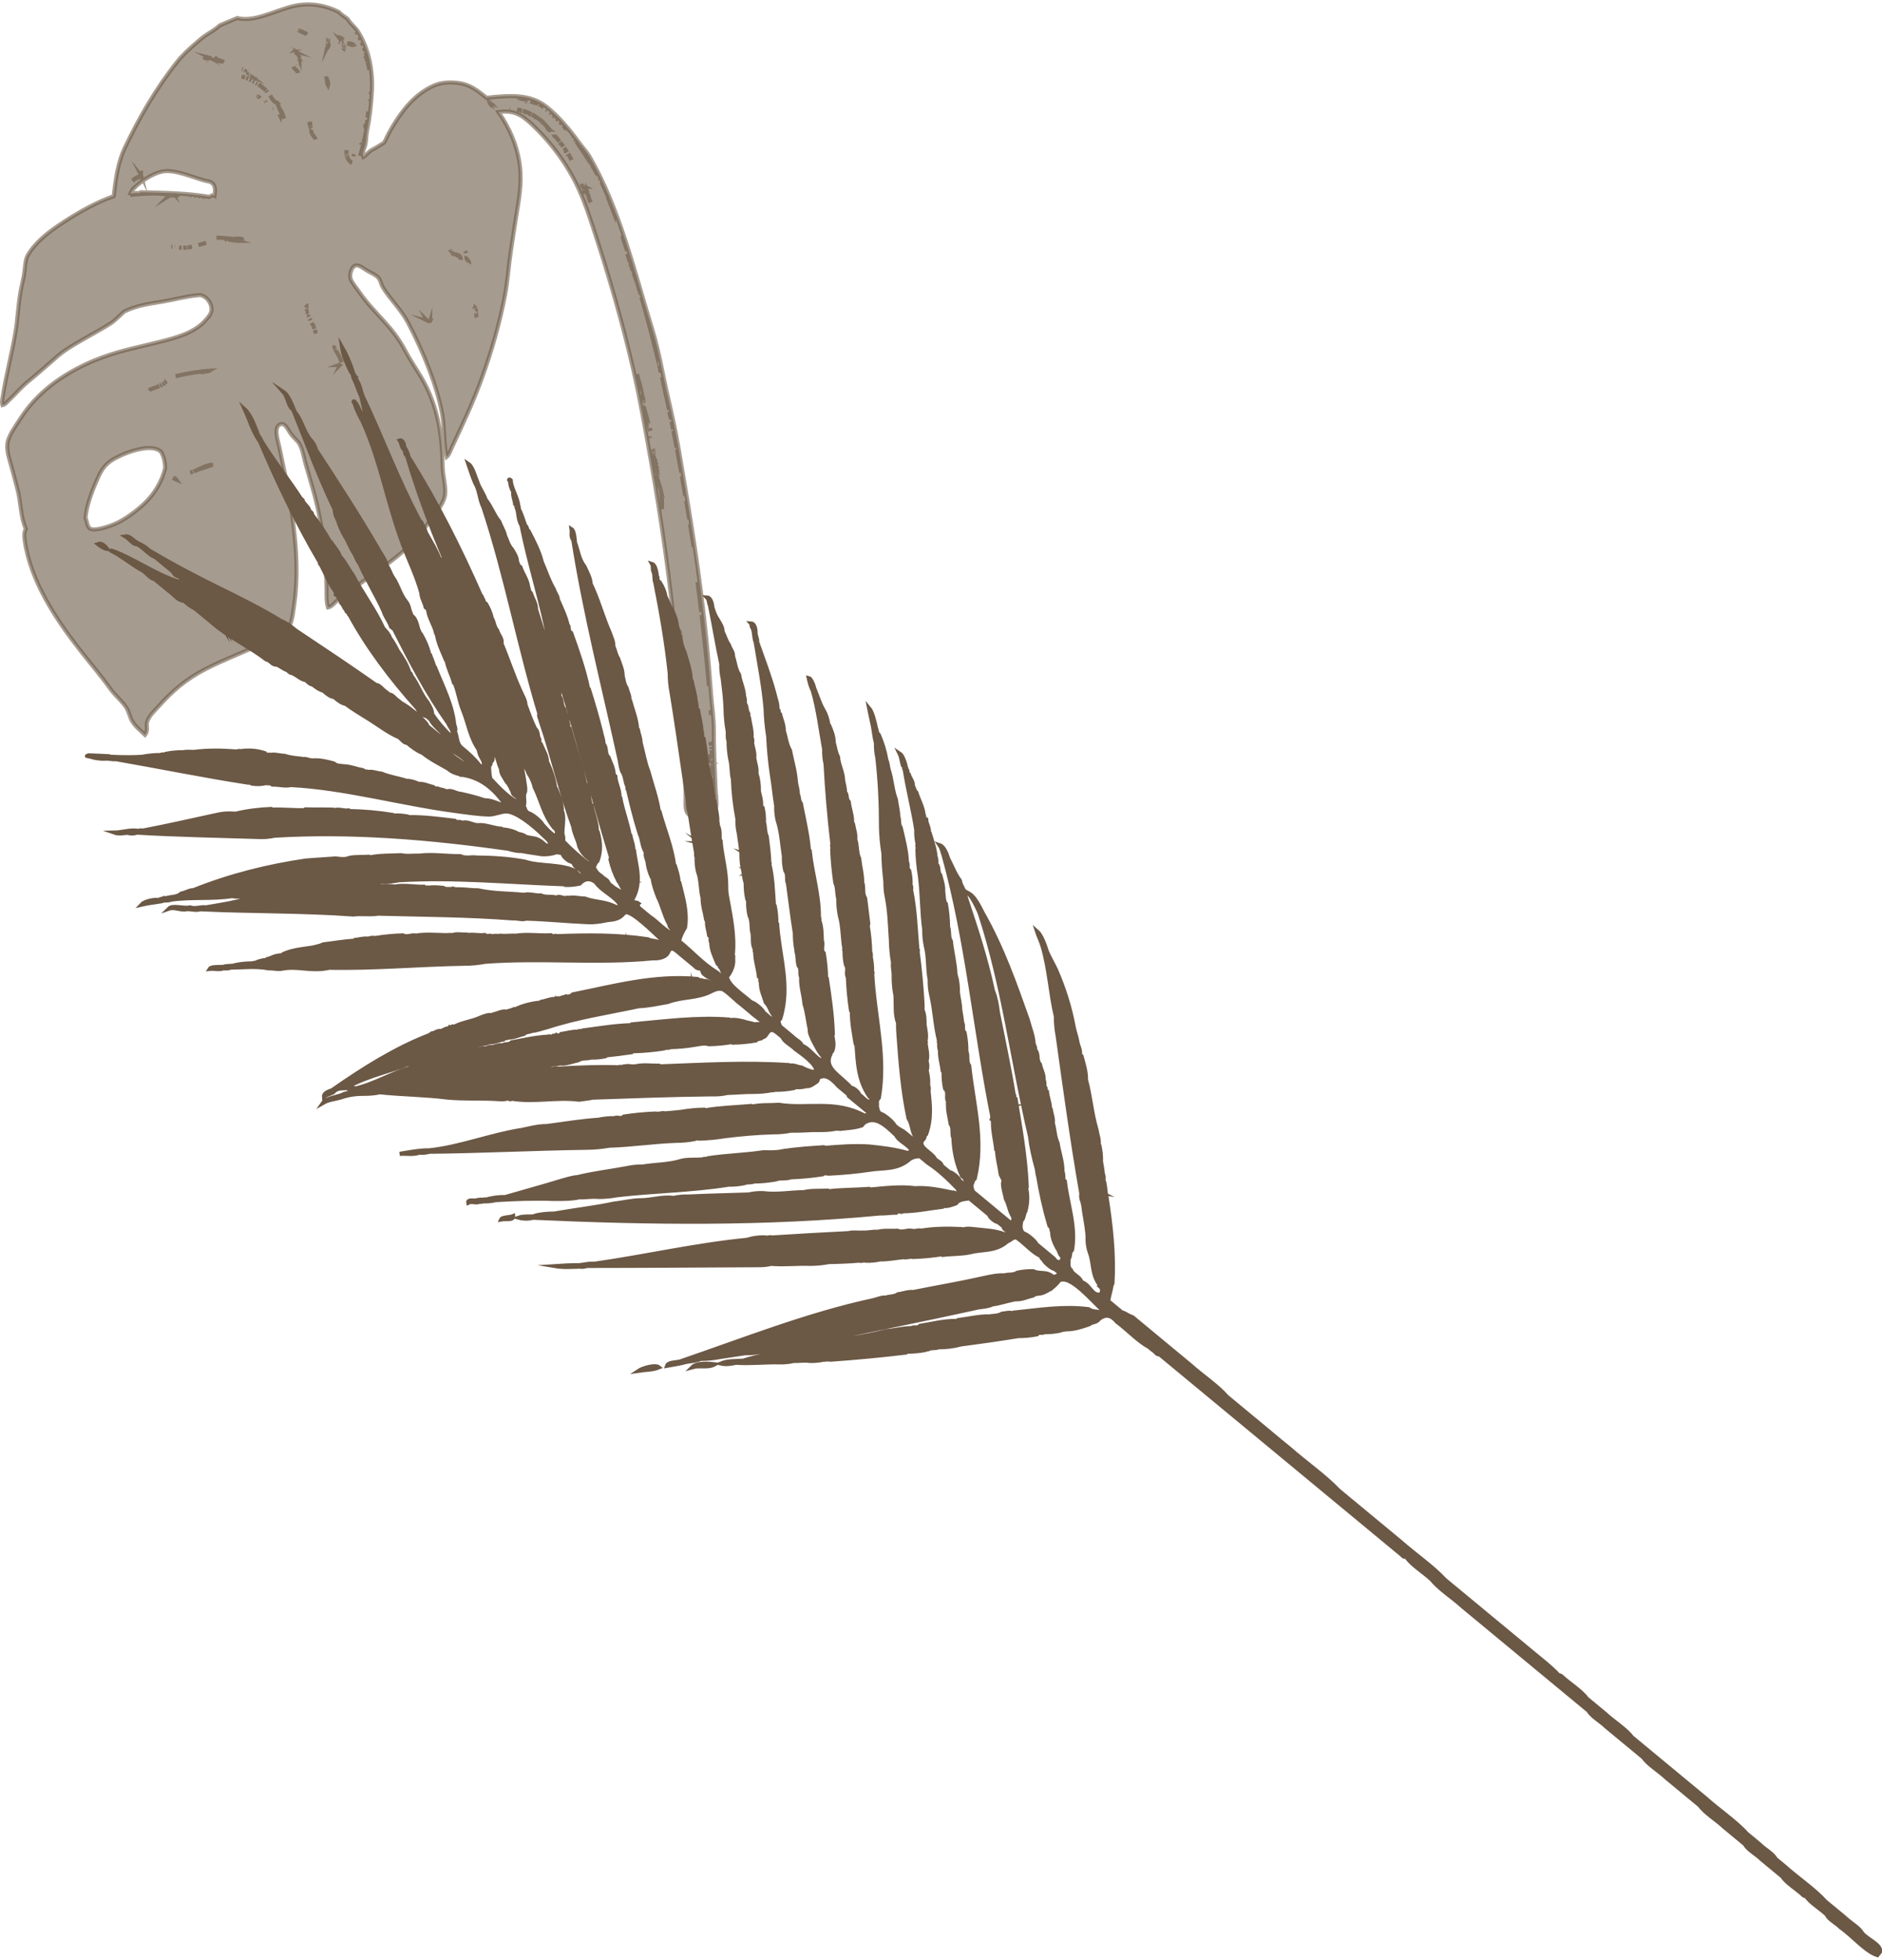 <svg width="460px" id="Layer_2" data-name="Layer 2" xmlns="http://www.w3.org/2000/svg" viewBox="0 0 461.11 478.81">
  <g id="_レイヤー_2" data-name="レイヤー 2">
    <g>
      <path d="m21.58,184.54s.04,0,.05.01c-.37-.02-.47-.02-.05-.01Z" style="fill: #6b5845; fill-rule: evenodd; stroke: #6b5845; stroke-miterlimit: 10;"/>
      <path d="m21.63,184.56c1.58.51,3.14.74,4.66.61.72.04,1.45.24,2.16.15,10.73,1.86,21.49,4.07,32.19,5.72.05-.06.11-.13.16-.19.06.05.13.11.19.16.26.2.47-.03.74.29,1.15.17,2.28.18,3.39-.14.55.17,1.06-.12,1.64.38,1.49-.05,3.02.44,4.48.11,13.17.66,27.05,4.61,40.48,6.37,2.58.34,5.61.82,8.13.84,1.41.01,2.82-.75,4.22-.75,2.36,0,6.59,3.36,9.15,5.93.64.64,1.98,1.55,1.49,2.54-.27.32-.63-.34-.9-.09-.26-.21-.52-.43-.78-.64-1.5-1.42-2.84-1.07-4.26-1.56-.84-.71-1.59-.41-2.42-1.02-1.12-.45-2.21-.71-3.29-.76-.06-.05-.13-.11-.19-.16-1.92-.1-3.92-1.09-5.81-.88-1.25,0-2.6-1.05-3.81-.54-.65-.54-1.18.08-1.84-.54-3.8-.44-7.6-.96-11.35-.89-.06-.05-.13-.11-.19-.16-1.15-.18-2.3-.34-3.42-.21-.06-.05-.13-.11-.19-.16-3.57-.59-7.12-.89-10.64-.96-.06-.05-.13-.11-.19-.16-1.17.2-2.43-.47-3.58-.02-.06-.05-.13-.11-.19-.16-2.27-.07-4.53,0-6.8-.07-.05.06-.11.13-.16.19-2.67.08-5.39-.24-8.06-.13-.07-.05-.13-.11-.19-.16-2.97.12-5.92.47-8.83,1.19-.32-.18-.59.05-.9-.09-1.2-.04-2.38.07-3.54.34-6.07,1.32-12.14,2.7-18.23,3.87-.56-.24-1.05.22-1.61-.02-1.8-.14-3.53.47-5.32.5,1.11.39,2.16.12,3.22.05.8.25,1.57.22,2.32-.04,10.07.6,20.1.75,30.15,1.08,1.2.04,2.38-.07,3.54-.33,18.85-1.12,37.95.45,57.17,3.18,1.16.33,2.32.62,3.45.57,1.64.33,3.27.52,4.9.79,1.26.08,2.49-.1,3.7-.53.5.23.95-.02,1.48.57,0,.55,1.6,1.86,2.13,1.77.19.16.39.32.58.48-.1.67,1.29,1.19,1.78,1.8.21.22.58.42.42.68-.81,1.23-1.49-.44-2.03-.7-3.59-1.72-8.44-1.03-12.19-2.25-4.01-.76-7.96-.98-11.9-1.02-1.33-.2-2.59.32-3.97-.34-3.33.05-6.72-.53-10.03-.12-1.49-.06-2.96.22-4.48-.11-2.55.14-5.13.02-7.64.54-.06-.05-.13-.11-.2-.16-1.6.13-3.22-.04-4.8.28-1.08.48-2.24.26-3.38.14-2.43.15-4.86.34-7.28.51-9.29,1.37-18.49,3.63-27.57,7.26-1.02-.03-1.96.67-2.96.82-1.27,1.11-2.68.64-3.99,1.27-.07-.05-.13-.11-.19-.16-.46.2-.94.18-1.39.49-1.33-.21-3.54.4-4.19,1.11,1.63-.38,3.29-.53,4.93-.82.74-.35,1.55-.04,2.29-.39,5-.72,10.12-.09,15.12-.89.19.16.36.03.55.13,1.2.04,2.38-.07,3.55-.33.16-.2.35-.1.51-.23.19.16.39.32.58.48-3.85,1.55-7.8,2.03-11.72,2.72-1.33-.2-2.58.48-3.93.01-1.58.37-4.23-.62-5.16.31,1.44-.5,3.03.55,4.48.11,1.08.04,2.18.35,3.22.05,12.51.58,24.95.38,37.5,1.28,2-.27,4.07.13,6.06-.21,11,.3,21.97.31,33.02,1.17,1.06-.11,2.18.41,3.22.05,5.08.14,10.2.67,15.29.88,1.31.03,2.61-.1,3.9-.37,1.57-.39,3.22-.02,4.67-1.69.38-.5.87-.42,1.22-.29,2.43.86,7.74,6.33,9.12,7.54-.21.27-.44.35-.67.42-1.32-1.36-2.46-.79-3.71-1.44-7.5-1.13-14.88-1.03-22.25-.76-.51-.32-.92.37-1.45-.22-2.85.16-5.75-.33-8.58.1-1.32-.06-2.61.14-3.93.01-.58.19-1.21-.17-1.77.17-.7-.42-1.3.17-2-.35-1.29.19-2.64-.2-3.93.01-.19-.16-.36-.03-.55-.12-1.13.07-2.29-.25-3.39.14-.66-.1-1.31.05-1.97,0-2.33-.05-4.67-.26-6.96.12-1.1-.28-2.1.52-3.22-.05-2.26.06-4.51.28-6.74.64-.6-.1-1.19-.04-1.77.17-1.09-.15-2.12.2-3.19.3-.05.06-.11.13-.16.19-2.55.14-5.07.6-7.61.9-.86.42-1.74.53-2.61.78-2.41.36-4.84.54-7.18,1.57-.05.07-.11.13-.16.19-.05.06-.11.13-.16.19.11.11.19.21.04.34.15-.13.06-.24-.04-.34-.13-.09-.26-.16-.36.03.12.13.26.23.39.31h0c-.14-.08-.27-.18-.39-.31-.13-.09-.25-.16-.35.03-1.02-.11-1.96.64-2.96.82-.05.06-.11.13-.16.19-1.01.09-2,.33-2.96.82-.13-.09-.25-.16-.35.03-1.43-.01-2.85.12-4.25.4-.98.37-2.02.09-3,.46-1.01.06-2.99-.09-3.35.49,1.12-.13,2.29.3,3.38-.14.61.09,1.2.04,1.77-.17,3.1-.02,6.16-.42,9.32.19,1.19-.05,2.42.33,3.58.02,2.52-.46,5.14.16,7.7.17,1.2.04,2.38-.08,3.55-.34,11.11.22,22.1-.81,33.17-.99,1.67,0,3.32-.16,4.96-.47,13.67-1.05,27.59.48,41.23-.86,1.2.09,3.32-.2,3.77-1.79.16-.19.32-.39.48-.58.75-.22,1.61.67,2.46,1.38,1.16.96,2.33,1.93,3.49,2.89.67.83,1.23.38,1.87.9-.43,1.74,4.04,2.03,2.49,3.7-.77-.65-1.54-1.18-2.23-.86-.07-.05-.13-.11-.19-.16-.44-.22-.83.01-1.29-.41-10.41-1.02-20.46,1.74-30.58,3.78-.37.51-.8.35-1.19.65-.19-.08-.39-.31-.55-.13-.46.2-.94.18-1.39.49-.37-.12-.72-.09-1.06.1-1.2-.08-2.34.51-3.51.69-.05.07-.11.13-.16.19-2.12.21-4.23.69-6.28,1.67-.13-.09-.25-.16-.35.03-.58.21-1.16.31-1.74.52-1.09-.22-2.1.44-3.15.66-.05.06-.11.13-.16.19-1.09-.17-2.13.23-3.16.66-2.11.95-4.31,1.11-6.41,2.22-.4-.43-.68.38-1.06.1-.11.13-.21.26-.32.39-.44-.28-.82.2-1.22.29-.16.2-.35.1-.52.23-.6-.07-1.18.1-1.74.52-.37-.09-.7.12-1.03.45-8.11,3.1-16.05,8.01-23.94,13.53-.58.25-2.08.6-1.99,1.62.72-.62,1.48-.68,2.22-1.1,1.08-1.25,2.3-.89,3.48-1.05.29.33,1.55.24.81,1-.75.27-1.52.36-2.25.75-1.38.51-3.74.8-4.47,1.85,1.41-.81,2.9-.86,4.35-1.3,1.85-.66,3.73-.9,5.64-.89,1.32.02,2.61-.1,3.9-.37,5.54.58,11.02.59,16.57,1.29,4.27.4,8.47.1,12.74.4.72.08,1.43.01,2.13-.2,0-.08-.02-.15-.04-.21.02.06.03.13.04.21.33.29.62.26.9.09,5.57.9,10.92-.47,16.48.23,1.12-.17,2.24-.26,3.35-.5,9.8-.34,19.6-.71,29.43-.81,1.2.04,2.38-.07,3.55-.34,2.14-.04,4.26-.28,6.41-.25,1.55,0,3.09-.14,4.61-.44.26.21.46-.19.71-.07,1.55,0,3.09-.14,4.61-.44.16-.2.35-.1.52-.23.84.07,1.67,0,2.48-.24.91.13,1.74-.57,2.58-1.14.35-.33.14-.61.45-.93,1.71-1.02,3.25.25,4.84,2.05.65.54,1.29,1.07,1.94,1.61.35.27.57.54.62.83,1.36,1.13,2.72,2.25,4.08,3.37.5.37.97.74.65,1.19-.28.24-.59.07-.87.26-7.29-3.93-13.98-1.56-21-2.67-2.19.16-4.41-.05-6.57.44-.07-.05-.13-.11-.19-.16-3.78.35-7.59.42-11.34,1.07-.07-.05-.13-.11-.19-.16-1.91.03-3.79.21-5.67.54-1.3.14-2.6.28-3.9.37-.8-.21-1.53.25-2.32.04-2.61.1-5.21.34-7.8.74-.7.78-1.55-.03-2.29.4-1.31-.03-2.62.1-3.9.37-4.26.3-8.49.99-12.73,1.56-2.03-.03-4,.51-5.99.93-7.64,1.16-15.1,4.19-22.78,5.01-2.22-.08-6.24.69-7.25.86,1.6-.12,3.24.26,4.8-.28.84.07,1.67,0,2.48-.23,12.92-.13,25.8-.8,38.71-.98,1.79-.02,3.56-.19,5.32-.5,5.47-.16,10.87-1,16.34-1.19,1.55,0,3.09-.14,4.61-.44.34-.19.69-.22,1.06-.1,2.14-.05,4.27-.25,6.38-.6,3.95-.5,7.91-.84,11.89-.95,1.43.01,2.85-.12,4.25-.4,1.79.03,3.57-.07,5.35-.15,1.97,0,3.94.07,5.86-.38.32.18.59-.05.9.09,1.77-.22,3.55-.25,5.28-.86.16-.19.32-.39.48-.58,2.64-1.86,5.05.22,7.78,2.84.06.05.13.11.19.16.34,1.04,2.21,1.94,3.14,2.92.89.62.35,1.1-.22,1.45-3.19-.91-6.32-1.29-9.45-1.61-3.72-.26-7.39.03-11.06.33-.06-.05-.13-.11-.19-.16-3.32.22-6.63.44-9.93.94-1.57.38-3.19.33-4.8.28-4.53.69-9.11.77-13.63,1.47-.38.35-.84-.05-1.23.29-1.71.15-3.46-.06-5.16.31-3.18,1.02-6.47.9-9.7,1.45-1.2-.04-2.38.08-3.55.33-4.1.78-8.23,1.24-12.31,2.24-1.36.1-2.69.56-4.03.92-4.57,1.42-9.17,2.64-13.75,3.98-1.62-.06-3.2.2-4.77.63-.13-.08-.25-.16-.36.03-.72-.08-1.43-.02-2.13.2-.49.01-1.92-.28-1.74.52.91-.49,1.93.22,2.84-.27.25.14.48.03.71-.07,1.08.05,2.14-.05,3.19-.3,4.74-.29,9.49-.46,14.28-.28,2.09,0,4.18.03,6.22-.41,1.56.09,3.07-.28,4.64-.08,1.55,0,3.09-.14,4.61-.43,9.08-1.05,18.25-1.14,27.29-2.58,1.31.02,2.61-.1,3.9-.37.74-.35,1.54-.05,2.29-.4,1.79-.02,3.56-.19,5.32-.5,1.21-.48,2.5-.07,3.71-.53,2.61-.1,5.21-.34,7.8-.74.55-.5,1.19-.08,1.77-.17,3.2-.16,6.39-.45,9.57-.91,3.4-.61,6.93.14,10.11-2.74.79-.47,1.61-.64,2.45-.59.65.54,1.29,1.07,1.94,1.61,2.65,1.71,5,3.97,7.41,6.45-.26.32.45.55.26.87-.44,1-1.1-.33-1.61-.03-3.1-.66-6.2-1.29-9.22-1.09-3.74-.47-7.39,0-11.05.33-.07-.05-.13-.11-.19-.16-3.31.25-6.66.19-9.96.58-.06-.05-.13-.11-.19-.16-1.96.13-3.94-.09-5.87.38-3.34.02-6.61.68-9.99.23-1.2-.04-2.38.08-3.55.34-4.93.17-9.87.26-14.79.5-1.19-.04-2.38.07-3.54.33-2.72-.36-5.31.54-7.99.58-2.21-.02-4.36.58-6.54.8-4.91,1.05-9.86,1.58-14.79,2.47-1.43-.01-2.85.12-4.25.4-.41.1-.8.32-1.22.3-1.07.04-2.15-.08-3.19.3,1.22.32,2.41.3,3.58.02,28.43,1.29,56.78,1.63,84.84-1.05,1.37.03,2.72-.19,4.09-.21.46-.85,1.09.19,1.58-.33,3.28-.02,6.49-.71,9.73-1.1.05-.07.11-.13.16-.19,1.08.12,2.12-.27,3.16-.66.11-.13.21-.26.32-.39.95-.69,1.97-.65,2.96-.82,1.62,1.34,3.23,2.68,4.85,4.01,0,.55,1.6,1.86,2.14,1.76.52.43,1.03.86,1.55,1.28-.49.52,1.33.83.84,1.35-.21.27-.44.35-.67.42-2.53-.95-4.98-.98-7.45-1.26-1.03-.14-2.05-.23-3.03.11-.06-.06-.13-.11-.19-.16-3.29-.14-6.57-.15-9.8.39-.79-.21-1.53.25-2.32.04-1.22-.27-2.33.54-3.58-.02-1.6.12-3.23-.15-4.8.27-1.26-.11-2.48.27-3.74.18-1.12.1-2.28-.18-3.38.14-6.29.32-12.58.66-18.85,1.07-.56-.24-1.05.21-1.61-.03-1.2-.04-2.38.08-3.54.34-.27.24-.59.06-.87.26-12.58,1.21-25.01,4.1-37.53,5.87-1.21-.12-2.37.21-3.55.34-2.03,0-4.05.08-6.06.22,2.06.35,4.07.2,6.09.14.6.1,1.2.04,1.77-.17,13.89,0,27.76-.13,41.65-.18,1.19.04,2.38-.07,3.54-.33,3.19.27,6.31-.12,9.48,0,1.55,0,3.09-.14,4.61-.44,2.5-.04,5-.13,7.48-.35.56.24,1.06-.22,1.61.03,1.19.04,2.38-.08,3.54-.34,1.91.04,3.78-.36,5.67-.54.8.21,1.53-.25,2.32-.04,2.38-.08,4.74-.3,7.09-.67.06.05.13.11.19.16,2.24-.29,4.51-.17,6.73-.64,3.02-.82,6.19-.12,9.05-2.64.87-.29,1.65-1.48,2.61-.78,1.85,1.32,3.8,3.57,5.59,4.3.21.28.14.58.62.83.26.76,2.12,2.3,2.91,2.41.32.27.65.53.97.8.29.78-.96.98-1.32,1.2-1.76-1.62-3.28-.66-4.97-1.5-1.31-.03-2.61.1-3.9.37-1.01.67-2.11.33-3.16.66-1.74-.09-3.43.29-5.12.66-5.72,1.29-11.47,2.26-17.2,3.41-1.27-.14-2.47.4-3.71.53-.95.66-1.98.48-2.96.82-1.08-.1-2.11.42-3.16.66-15.95,3.41-31.63,9.64-47.4,15.03-.94.21-2.84.17-3.12,1.01,1.29-.25,2.59-.39,3.87-.72,1.45-.46,2.95-.33,4.38-.95,1.55,0,3.08-.14,4.61-.44,2.12-.31,4.23-.67,6.35-.96,2.21.08,4.36-.5,6.54-.8,1.04-.34,2.13-.16,3.16-.66.31.18.59-.05.9.09.06.05.13.11.19.16-.11.13-.21.26-.32.39-3.67.9-7.37,1.5-11.02,2.65-1.83.14-3.7-.03-5.48.7,1.28.29,2.51.07,3.74-.18,3.54.24,7.02-.18,10.54-.1,1.2.04,2.38-.08,3.55-.34,1.32.04,2.6-.21,3.93-.01,1.2.04,2.38-.07,3.54-.33.26.21.46-.19.71-.07.32.18.59-.05.9.09,6.16-.43,12.3-1.01,18.43-1.74.16-.2.35-.1.51-.23,1.43.01,2.85-.12,4.25-.4.28-.24.59-.06.87-.26.74-.35,1.54-.04,2.29-.4,1.85,0,3.68-.19,5.48-.69,4.71-.62,9.42-1.28,14.11-2.05,1.55,0,3.09-.14,4.61-.44.53-.71,1.18-.1,1.74-.52,1.31.02,2.61-.1,3.9-.37.51-.22,1.05-.28,1.58-.33,1.91,0,3.76-.61,5.6-1.25.77-.68,1.64-.29,2.38-1.3,1.33-1.02,2.74-1.28,4.35.66,2.63,1.96,5.35,4.86,7.92,6.22.32.27.65.53.97.8.5.22,1.08,1.29,1.52.93.26.21.52.43.78.64,19.59,16.21,39.19,32.42,58.78,48.63.42.61.73.14,1.13.61,1.31,1.84,4.15,3.54,6.05,5.33,1.82,2.27,5.18,4.4,7.6,6.61,10.28,8.51,20.56,17.01,30.85,25.52.73,1.36,2.98,2.58,4.3,3.89,1.04.86,2.07,1.71,3.11,2.57,2,1.66,4.01,3.32,6.01,4.97,1.18,1.74,3.89,3.33,5.66,5.01,2.72,2.25,5.43,4.49,8.15,6.74,1.31,1.84,4.15,3.54,6.05,5.33,1.68,1.39,3.36,2.78,5.04,4.17.66,1.31,2.85,2.47,4.11,3.72,1.68,1.39,3.36,2.78,5.04,4.17,1.05,1.63,3.63,3.11,5.27,4.69.2.16.36.03.55.13.99,1.58,3.5,3.01,5.08,4.53.41,1.1,2.33,2.04,3.33,3.08,3,2.07,6.17,5.94,9.05,6.83.21-.26.43-.52.64-.78.46-1.71-3.12-3.04-4.37-4.59-.73-1.36-2.98-2.58-4.3-3.88-1.36-1.13-2.72-2.25-4.08-3.37-.19-.16-.39-.32-.58-.48-2.67-2.97-6.87-5.79-10.12-8.7-.71-.59-1.42-1.18-2.13-1.76-.6-1.25-2.72-2.36-3.91-3.57-1.04-.86-2.07-1.71-3.1-2.57-2.67-2.97-6.87-5.79-10.12-8.7-.26-.21-.52-.43-.77-.64-1.1-.91-2.2-1.82-3.3-2.73-2.07-1.71-4.14-3.42-6.21-5.14-.19-.16-.39-.32-.58-.48-2.39-1.98-4.79-3.96-7.18-5.94-1.5-2.01-4.54-3.86-6.63-5.81-.45-.38-.9-.75-1.36-1.12-1.03-.86-2.07-1.71-3.1-2.57-1.37-1.9-4.28-3.65-6.24-5.49-.19-.08-.39-.31-.55-.13-.34-.22-.7-.47-1.06-.73.36.26.72.51,1.06.73-2.25-2.41-5.41-4.73-8.18-7.09-.42-.27-.83-.56-1.25-.86.42.3.84.59,1.25.86-4.2-3.48-8.41-6.96-12.61-10.43-2.39-1.98-4.79-3.96-7.18-5.94-2.92-3.18-7.38-6.22-10.9-9.34-4.07-3.37-8.15-6.74-12.22-10.11-.97-.8-1.94-1.61-2.91-2.41-3.31-3.5-8.16-6.86-12.06-10.3-3.35-2.69-5.92-4.93-9.51-7.86-.32-.27-.65-.53-.97-.8-.65-.53-1.29-1.07-1.94-1.61-.97-.8-1.94-1.6-2.91-2.41-2.28-2.65-6.09-5.15-8.96-7.74-1.55-1.28-3.1-2.57-4.66-3.85-.39-.32-.78-.64-1.16-.96-.84-.69-1.68-1.39-2.52-2.09-1.94-1.61-3.88-3.21-5.82-4.82-.86-.21-1.76-1-2.62-1.18-.26-.21-.52-.43-.78-.64-.84-.7-1.68-1.39-2.52-2.09.07-1.2.6-2.44.73-3.64.2-.26-.02-.48.29-.75.42-7.13-.38-14.15-1.46-21.14-.34-1.4-.25-2.84-.76-4.22.11-.49.06-.96-.13-1.42-.12-1-.26-2-.46-3,.03-1.32-.1-2.61-.37-3.9-.06-.05-.13-.11-.19-.16.17-1.27-.34-2.47-.53-3.71-1.21-4.06-1.49-8.2-2.59-12.27.06-1.97-.59-3.88-1.09-5.8-.13-.11-.26-.21-.39-.32.21-1.21-.56-2.33-.69-3.51-.23-1.11-.62-2.21-.85-3.32-.87-4.75-2.34-9.44-4.37-14.07-.71-1.48-1.58-2.95-2.21-4.44-.48-1.57-1.37-4.04-2.44-4.95.41,1.27,1.07,2.52,1.43,3.8,1.65,5.63,1.88,11.39,3.22,17.04,0,1.67.16,3.32.47,4.96,1.79,12.83,3.54,25.66,5.78,38.44-.09.61-.04,1.2.17,1.77.24.28.06.59.26.87.29,2.59.92,5.16,1.09,7.76-.05,1.38.09,2.73.56,4.06.97,2.59.49,5.32,2.35,7.82.06.05.13.11.19.16-.05.06-.11.13-.16.19.76.64.83,1.35.2,2.13-2.1.31-2.39-2.14-4.39-2.98-.13-.11-.26-.21-.39-.32-.16-.94-2.16-1.7-2.39-2.63-.96-.86-.52-1.86-.62-2.8.59-.77.09-1.44.86-2.23.98-5.75-1.12-11.22-1.77-16.82-.13-.11-.26-.21-.39-.32.08-.72.02-1.43-.2-2.13.04-2.33-.84-4.57-1.18-6.86-.73-1.6-.72-3.27-1.18-4.9.18-1.15-.35-2.23-.49-3.35-.06-.05-.13-.11-.19-.16,0-1.43-.63-2.8-.76-4.22-.72-.35.07-.84-.65-1.19.09-.61.04-1.2-.17-1.77.11-1.27-.65-2.44-.88-3.67-1-1.16-.18-2.49-1.24-3.64.2-.56-.28-1.05-.33-1.58-.12-1.95-.95-3.84-1.44-5.77-3.12-8.76-6.17-17.54-11.05-26.14-.77-1.48-1.88-3.87-3.31-4.69,1.12,1.56,1.91,3.16,2.6,4.76,5.92,18.04,8.03,36.44,12.32,54.63.31,2.65.91,5.28,1.64,7.89-.06-.65-.15-1.29-.28-1.94.12.64.22,1.29.28,1.94.16.64.14,1.3.36,1.93.68,4.05,1.56,8.08,2.75,12.08.6.48.42,1.03.68,1.54,0,1.37.56,2.69,1.27,3.99.47.55.44,1.15.88,1.7,1.09,1.06-.58,2.68-1.7.88-.71-.59-1.42-1.18-2.13-1.77-.71-.59-1.42-1.18-2.13-1.76-.39-.86-2.38-2.51-3.3-2.73-.86-.93-.63-1.97-.46-3,.74-.84.52-1.6,1.02-2.42.56-1.96.56-3.87.17-5.74.05-.06.11-.13.16-.19-.29-7.25-1.56-14.4-2.75-21.56-.65-.3-.07-.71-.46-1.03-1.09-6.75-2.54-13.47-3.88-20.2-.21-1.77-.51-3.53-1.21-5.25-1.62-7.65-4.11-15.23-6.63-22.8-.01-1.43-1.25-2.74-1.47-4.15-1.27-1.73-1.88-3.52-2.82-5.28-.36-1.04-.98-3-2.11-3.38.54.78.63,1.61.94,2.41,5.88,21.2,7.71,42.79,11.97,64.14-.16.19-.03.36-.13.55.43.26.17.58.26.87-.02,2.21.58,4.35.8,6.54.06.05.13.11.19.16.08,2.02.66,3.99.92,5.99.32.69.91,1.35.55,2.09-.01,1.32.48,2.58.72,3.87.82,1.47.83,3.02,1.85,4.47-.02.49,0,1.27-.77,1.33-1.1-.91-2.2-1.82-3.3-2.73-.84-.7-1.68-1.39-2.52-2.09-1.1-.91-2.2-1.82-3.3-2.73-.37-.62-.43-1.27-.36-1.93.38-.45.14-.85.77-1.32,2.27-9.45-.39-18.44-1.36-27.59-.78-1.12-.2-2.37-.69-3.51,0-1.55-.14-3.09-.44-4.61-.74-.76-.13-1.66-.59-2.45-.12-1-.26-2-.46-3-.04-1.49-.41-2.94-.6-4.41.04-1.2-.08-2.38-.33-3.54-.24-.28-.06-.59-.26-.87-.1-2.73-.84-5.4-1.12-8.12-.68-1.13-.27-2.36-.69-3.51-.03-1.9-.21-3.8-.54-5.67-.13-.1-.26-.21-.39-.32.14-.25.03-.48-.07-.71-.06-.71-.13-1.42-.2-2.13.07-1.32-.39-2.59-.72-3.86-.73-.89-.14-1.9-.98-2.77.1-.6.04-1.2-.17-1.77-.17-1.95-.87-3.85-1.44-5.77-.06-.05-.13-.11-.19-.16.14-1.09-.65-2.08-.66-3.16-.76-.34-.35-.8-.65-1.19-.16-1.83-1.2-3.58-1.76-5.38-.55-.54-.53-1.14-.88-1.71.13-.97-.72-1.84-.98-2.77-.72-.35.07-.84-.65-1.19.09-.13.16-.26-.03-.35-.17-1.12-.85-3.13-1.59-3.6.49.97.5,1.98.82,2.96.65.3.07.71.46,1.03.76,4.94,2.06,9.82,2.82,14.75-.04,1.2.08,2.38.34,3.54-.27.44.21.82-.06,1.26.05,2.14.25,4.27.6,6.38.57,4.42.49,8.9,1.08,13.31-.02,1.31.1,2.61.37,3.9.72,2.73.42,5.56.97,8.32-.04,1.2.07,2.38.33,3.54.91,3.79.99,7.66,1.97,11.44-.09.13-.16.25.03.35-.08.72-.01,1.43.2,2.13-.09,1.62.47,3.18.63,4.77.2.16.1.35.23.51-.02,1.31.1,2.61.37,3.9.28.21.35.44.42.68.3.86-.23,1.81.43,2.64-.08.19-.31.39-.12.55-.1,1.62.41,3.18.63,4.77.78,1.12.2,2.36.69,3.51.12,3.15.75,6.25,2.13,9.27.79.46.75,1,1.04,1.51-.21.27-.44.35-.67.42-.32-.27-.65-.54-.97-.8-.13-.65-1.86-2.08-2.52-2.09-.45-.38-.91-.75-1.36-1.12-.19-.16-.39-.32-.58-.48.16-.61-1.16-1.08-1.59-1.64-.77-1.6-4.51-2.91-2.95-4.73.63-.48.14-.85.77-1.32,1.35-3.64.98-7.13.61-10.61.11-.49.06-.96-.13-1.42.14-1.21-.09-2.38-.33-3.55.25-.8.18-1.57-.04-2.32.41-1.53-.07-2.97-.24-4.45.09-.13.16-.25-.03-.35.34-1.4.01-2.74-.21-4.09,0-1.25,0-2.5-.53-3.71.07-.54.04-1.08.02-1.61-.25-4.27-.65-8.52-1.21-12.76.09-.13.16-.25-.04-.35-.42-4.91-.55-9.84-1.57-14.7.12-.37.09-.72-.1-1.06.04-1.19-.07-2.38-.33-3.54-.73-.65-.11-1.42-.56-2.09-.12-2.85-.87-5.64-1.52-8.44-.6-.9-.26-1.88-.62-2.8,0-1.37-.41-2.7-.56-4.06-.93-2.42-.96-4.92-1.77-7.34-.23-.81-.24-1.65-.59-2.45-.34-2.05-.97-4.08-1.83-6.09-.6-.48-.41-1.04-.68-1.55-.33-1.58-.92-4.08-1.73-5.02.28,1.46.67,2.92.95,4.38.27,1.4.38,2.83.76,4.22-.04,1.2.07,2.38.33,3.54.65,5.66.91,11.36.9,17.08.05,2.14.25,4.27.6,6.38,0,2.33.23,4.63.48,6.93-.03,1.31.1,2.61.37,3.9.67,3.39.73,6.85.97,10.28.03,1.91.21,3.8.54,5.67-.19,1.15.24,2.24.14,3.38,0,1.55.14,3.09.44,4.61.17,2.25-.18,4.55.64,6.74-.01,1.01.03,2.02.11,3.03.5,6.81,1.01,13.61,2.46,20.33.88,1.35.78,2.79,1.47,4.15.56.36.41.8-.06,1.26-.13-.11-.26-.21-.39-.32-.65-.54-1.29-1.07-1.94-1.61-.84-.67-1.62-.8-2.49-1.73-.45-.91-2.51-2.62-3.49-2.89-.8-.52-.59-1.14-.88-1.7.19-.73-.29-1.4.51-2.19,1.62-9.36-.61-18.36-1.42-27.49-.07-.8-.18-1.59-.33-2.38.14.74.25,1.48.32,2.23-.08-.92-.15-1.85-.19-2.78.09-.13.16-.25-.03-.35.03-1.32-.1-2.61-.37-3.9.09-.13.16-.25-.03-.35.14-.25.03-.48-.07-.71-.05-2.14-.25-4.27-.61-6.38.16-.2.03-.36.13-.55-.26-2.06-.48-4.13-.76-6.19-.8-1.24-.22-2.6-.72-3.87.03-1.97-.54-3.88-.73-5.83-.71-1.54-.42-3.18-.98-4.74.17-1.27-.34-2.47-.53-3.71-.19-.16-.1-.35-.23-.52.03-1.67-.64-3.28-.82-4.93-.76-.76-.24-1.65-.94-2.42.05-1.02-.34-2-.46-3-.05-1.9-1.14-3.71-1.24-5.6-.61-1.14-.68-2.32-1.04-3.48,0-1.43-.51-2.81-1.11-4.19-.06-.05-.13-.11-.19-.16-.21-1.23-.52-2.46-1.24-3.64-1.02-1.81-1.54-3.67-2.31-5.5-.09-.71-.85-2.3-1.3-2.38.24,1.05.47,2.1,1.01,3.12,1.37,4.76,1.92,9.59,2.79,14.4-.04,1.2.08,2.38.34,3.54.35,6.58.91,13.15,1.68,19.69-.27.44.21.81-.06,1.25.11,2.73.37,5.45.77,8.16.58,1.26.37,2.59.72,3.87-.01,1.43.12,2.85.4,4.25.77,2.67.61,5.43,1.12,8.12-.09.13-.16.25.03.35-.04,1.19.07,2.38.34,3.54.68.95-.1,2.04.46,3,.11,2.73.37,5.45.77,8.15.2.16.1.35.23.52-.03,2.57.5,5.08.9,7.6.2.16.1.35.23.52.3,4.2.44,8.42,3.14,12.4.35.27.57.54.62.84-.89,1.33-2.09-.64-3.16-1.31.05-.5-1.47-1.75-1.94-1.61-2.55-2.93-6.55-4.62-5.22-7.91.08-.19.31-.39.13-.55.16-.19.32-.39.48-.58.54-1.36.22-2.64-.01-3.93.05-.06.11-.13.16-.19-.12-4.58-.8-9.1-1.47-13.63-.06-.05-.13-.11-.19-.16-.04-2.02-.23-4.03-.57-6.03-.89-.93,0-2.03-.46-3-.07-1.72-.03-3.45-.66-5.12.14-.25.04-.48-.07-.71.06-5.49-1.68-10.81-2.25-16.24-.06-.05-.13-.11-.19-.16-.32-3.84-1.24-7.63-1.98-11.44-.6-.72-.34-1.52-.75-2.25.05-1.02-.34-1.99-.46-2.99-.16-2.61-.96-5.16-1.45-7.73-.9-1.58-1.01-3.24-1.53-4.86.05-1.38-.59-2.69-.92-4.03-.72-.35.07-.84-.65-1.19.16-1.33-.46-2.58-.72-3.87-1.13-4.24-2.76-8.44-4.24-12.65.1-.67-.28-1.29-.36-1.94.01-.78-.09-2.49-1.14-2.57.24.28.06.59.26.87.68,1.19.36,2.47.88,3.67.89,5.46,1.98,10.9,2.44,16.4.07,2.26.28,4.5.64,6.73.14,3.09.43,6.16.87,9.22.45,2.58.65,5.18,1.09,7.76-.04,1.2.08,2.38.34,3.54.96,2.89,1.07,5.86,1.54,8.8-.03,1.2.08,2.38.34,3.54.77,1,.18,2.13.66,3.16.58,4.06,1.03,8.13,1.69,12.18-.01,1.43.12,2.85.4,4.25.11.11.21.22.03.35.31,1.1.17,2.25.5,3.35.76.88.15,1.89.62,2.8-.15,2.22.64,4.35.8,6.54.68,2.08.83,4.22,1.31,6.31-.09.9.45,1.75.78,2.61.75,1.36,1.33,2.73,2.53,4.05-.26.32.45.55.26.87-1.56.6-3.48-3.01-5.53-3.59-.09-.83-1.68-1.51-2.36-2.28-.19-.16-.39-.32-.58-.48-.78-.64-1.55-1.28-2.33-1.93-.23-.63-.8-1.24,0-1.97.31-.96.52-1.92.68-2.87.05-.21.08-.42.1-.63.96-6.7-1.15-13.11-1.55-19.68-.07-.05-.13-.11-.19-.16.02-1.43-.12-2.85-.4-4.25-.06-.05-.13-.11-.19-.16-.25-3.38-.31-6.77-1.13-10.09.09-.13.16-.25-.03-.35-.01-2.14-.38-4.26-.6-6.38-.53-1.14-.36-2.35-.69-3.51.04-1.2-.07-2.38-.33-3.55-.13-.11-.26-.21-.39-.32.14-1.26-.24-2.48-.53-3.71.04-1.49-.13-2.97-.6-4.41.17-1.27-.34-2.47-.53-3.71.17-1.27-.34-2.47-.53-3.71.11-.48.06-.96-.13-1.42.13-1.62-.39-3.18-.63-4.77-.35-.39.05-.84-.29-1.22-.41-.74-.15-1.53-.75-2.26.1-.6.04-1.19-.17-1.77-.06-1.78-.96-3.48-1.21-5.25-.92-1.46-.97-3.01-1.5-4.51.13-.97-.72-1.84-.98-2.77-.76-1.06-.99-2.17-1.56-3.25.02-1.02-.6-1.97-1.17-2.93-.71-1.01-1.03-2.05-1.36-3.09-.01-.72-.39-2.34-1.3-2.38.58.6.39,1.28.72,1.9.98,4.8,1.75,9.61,2.79,14.4-.04,1.2.07,2.38.34,3.54.3,2.48.62,4.95.7,7.45.02,1.79.19,3.56.5,5.32.14.82-.12,1.68.23,2.48,0,1.55.14,3.09.44,4.61.42,1.57.21,3.2.63,4.77.12,3.27.48,6.51,1.1,9.73-.04,1.2.07,2.38.34,3.54.26,1.7.51,3.41.66,5.13-.04,1.19.07,2.38.34,3.54.26,1.17.3,2.36.69,3.51-.02,1.31.1,2.61.37,3.9.19.16.1.35.23.52-.04,1.2.08,2.38.34,3.54.75,1.48.31,3.07.79,4.57.08,1.25-.14,2.52.53,3.71-.14.25-.04.48.07.71,0,2.03.71,3.99.92,5.99.68.41.08.95.49,1.38-.11,1.68.69,3.27,1.18,4.9.81.82,1.03,1.69,1.49,2.54.38.5.86.99.33,1.58-.71.02-1.53-1.04-2.3-1.57-.32-.81-2.25-2.4-3.1-2.57-2.32-2.05-5.54-4.01-5.96-6.23.05-.07.11-.13.16-.2.11-.13.21-.26.32-.39.88-1.39,1.24-2.74,1.05-4.03.14-.25.04-.48-.07-.71.49-4.7-.48-9.25-1.31-13.83-.23-1.05-.33-2.11-.3-3.19,0-3.7-1.09-7.29-1.39-10.95-.07-.05-.13-.11-.19-.16-.08-1.24.14-2.52-.53-3.71.14-.25.03-.48-.07-.71.1-1.74-.48-3.41-.66-5.12-.71-.53-.1-1.18-.52-1.74-.11-1.36-.35-2.71-.56-4.06-.75-1.12-.2-2.37-1.04-3.48.29-.33.26-.62.09-.9-.12-1.72-.43-3.42-.66-5.12-.71-.53-.1-1.18-.52-1.74-.02-1.79-.62-3.52-.86-5.29-.68-.41-.08-.94-.49-1.38.14-.25.03-.48-.07-.71-.09-1.72-.7-3.39-1.02-5.09-.06-.05-.13-.11-.19-.16-.07-2.32-.89-4.56-1.54-6.83-1-2.11-1.12-4.31-1.86-6.44-.11-1.36-.62-2.68-1.27-3.99-.76-1.06-.99-2.17-1.56-3.25-.18-1.17-.67-2.32-1.4-3.44-.19-.16-.39-.32-.58-.48.12-.37.09-.72-.1-1.06-.09-.89-.41-2.7-1.17-2.93.35.62.02,1.31.36,1.93.36.86.07,1.78.43,2.64,1.46,7.37,2.74,14.76,3.53,22.2,0,1.55.14,3.09.44,4.61,2.17,13.21,3.79,26.47,6.07,39.66-.14.25-.04.48.07.71-.04,1.19.07,2.38.33,3.54.82,2.13.59,4.36,1.15,6.51-.04,1.79.58,3.52.86,5.28.19.16.1.35.23.51-.11,1.15.38,2.23.5,3.35.71.53.1,1.18.52,1.74,0,1.79.85,3.5,1.57,5.22.68.29.27.69.81,1,.3.39.14.82.65,1.19-.15.31-.03.6-.45.94-.39-.32-.78-.64-1.16-.96-3.66-2.25-5.82-4.87-9.31-7.7.23-1.1.75-2.22,1.47-3.36.61-3.75-.49-7.34-1.39-10.96-.06-.05-.13-.11-.19-.16-.05-1.37-.51-2.69-.92-4.02-.07-.05-.13-.11-.19-.16-.55-4.42-2.36-8.72-3.56-13.08-.06-.05-.13-.11-.19-.16-.49-3.23-1.66-6.4-2.52-9.6-.92-2.36-1.29-4.77-1.93-7.15,0-1.07-.48-2.1-.66-3.16-.07-.05-.13-.11-.19-.16-.13-2.37-1.09-4.66-1.73-6.99-.06-.05-.13-.11-.19-.16.19-.97-.46-1.86-.62-2.8-.67-1.01-.77-2.07-1.01-3.12.02-1.43-.66-2.8-1.11-4.19-.64-.95-.67-1.96-1.17-2.93.1-1.14-.49-2.22-.85-3.32-1.77-4-2.81-8.08-4.72-12.07-.04-1.43-.88-2.78-1.47-4.15-1.47-1.89-1.56-3.91-2.34-5.86-.07-1.01-.25-2.95-.85-3.32.14.88-.27,1.81.43,2.64,2.82,18.03,7.44,35.9,11.35,53.83.17.94.27,1.88.62,2.8.82,1.18.66,2.44,1.24,3.64.91,3.91,1.83,7.82,3.07,11.69.68,1.49.55,3.05,1.5,4.51-.22.79.21,1.53.39,2.29.14,1.3.51,2.57,1.08,3.83.07.05.13.11.19.16.17,1.59.75,3.15,1.34,4.7,1.07,2.11,1.45,4.27,2.57,6.37.19.16.1.35.23.51-.02.72,1.44,1.3.91,2.06-1.62-.19-4.01-3.05-5.75-4.1-.91-.75-1.81-1.5-2.72-2.25-.06-.05-.13-.11-.19-.16.24-.32-.37-.56.09-.9-.56-.43-1.43.05-1.52-.93.05-.06.11-.13.16-.19,2.26-4.15.83-7.95.31-11.83-.06-.05-.13-.11-.19-.16.08-1.2-.52-2.34-.69-3.51-.06-.05-.13-.11-.19-.16-.55-3.05-1.74-6.03-2.29-9.08-.06-.05-.13-.11-.19-.16.1-1.74-.95-3.37-1.02-5.09-.27-.21-.35-.44-.42-.68-.06-1.37-.78-2.67-1.27-3.99-.27-.21-.35-.44-.42-.67-.32-.86-.08-1.78-.78-2.61,0-1.07-.48-2.1-.66-3.15-.86-3.44-1.87-6.86-2.94-10.27-.07-.05-.13-.11-.19-.16-.95-4.56-2.52-9.06-4.14-13.56-.95-.63-.3-1.4-.91-2.06-.42-1.93-1.34-3.81-2.15-5.7-.07-.05-.13-.11-.2-.16.13-.97-.72-1.84-.98-2.77-1.28-2.2-1.97-4.46-2.96-6.69-.63-2.56-1.92-5.07-3.22-7.56-.61-.42-.23-.93-.84-1.35-.49-1.44-.97-2.89-1.66-4.31.09-.13.16-.25-.03-.35-.1-2.2-1.72-4.25-1.86-6.44-.29-.32-.66-.18-.16.19.02.89.28,1.76.78,2.61-.16,1.03.35,2,.46,3,.65.29.07.71.45,1.03.44,1.39.28,2.83,1.11,4.19,1.92,9.65,5.06,19.19,6.84,28.86-.05.06-.11.13-.16.2-.13-.11-.26-.21-.39-.32-.65-.3-.07-.71-.45-1.03-.84-2.36-1.51-4.74-2.28-7.12.07-1.38-.85-2.66-1.27-3.99-.6-.48-.42-1.03-.68-1.54-.16-1.66-1.33-3.21-1.89-4.83-.69-.41-.53-.9-.84-1.35.02-1.02-.6-1.97-1.17-2.93-1-1.1-1.22-2.27-1.75-3.41-.23-1.17-.98-2.29-1.4-3.44-1.43-1.77-1.94-3.63-3.37-5.41-.46-1.45-1.57-2.83-2.01-4.28-.6-1.38-1.13-3.71-2.21-4.44.54,1.56,1.01,3.12,1.69,4.67,1.13,1.92,1.02,3.96,1.99,5.89,5.56,16.76,8.66,33.75,13.72,50.56-.23.68.25,1.29.36,1.93,2.91,8.61,4.87,17.3,7.99,25.89.14,1.36.89,2.66,1.27,3.99.16,1.06.78,2.07,1.72,3.05.26.21.52.43.78.64.13.11.26.21.39.32.3.33.17.7-.25,1.1-1.8-1.22-4.71-3.83-6.44-5.65.1-.61.04-1.2-.17-1.77-.03-1.73.41-3.5.05-5.19-.06-.05-.13-.11-.19-.16.13-1.98-.71-3.87-1.44-5.77-.06-.06-.13-.11-.19-.16-.26-2.06-.94-4.08-1.83-6.09-.06-.05-.13-.11-.19-.16.11-1.56-.93-3.01-1.5-4.51-.68-.41-.08-.95-.49-1.38-.38-.8-.1-1.66-.94-2.41-.92-1.94-1.65-3.9-2.34-5.86-.02-1.13-.76-2.19-1.21-3.28-1.79-3.88-3.04-7.82-4.68-11.72.36-1.11-.78-2.07-1.01-3.12-.83-.99-.75-2.07-1.36-3.09-.24-1.17-.75-2.31-1.4-3.45-.82-.46-.4-1.03-1.04-1.51.08-.19.03-.36-.23-.52-5.02-11.39-10.65-22.72-17.69-33.91-.18-.88-.56-1.73-1.14-2.58.21-.45-.44-1.73-1.04-1.51.46.67.37,1.39.91,2.06.65.53.14,1.18.88,1.7,2.52,8.47,5.61,16.88,9.18,25.24-.69.48.17.82-.06,1.26-.69-.41-.39-.92-1.2-1.32-.78-2.13-2.13-4.21-3.28-6.31-.25-.75-.48-1.51-1.1-2.22.15-.25-.13-.47-.42-.68-5.4-10.1-9.15-20.36-13.97-30.51-.6-1.49-.69-3.03-1.85-4.48.05-.07.11-.13.16-.19-.52-.55-.73-1.12-.88-1.71-.63-1.91-1.43-3.8-2.5-5.66.31,2.06,1.2,4.06,2.18,6.05.6.48.42,1.03.68,1.54.75,1.48,1.14,2.99,1.85,4.47.33,1.46.73,2.91.95,4.38-.18.32.05.59-.1.9-1.38-1.3-1.35-2.73-2.53-4.05-.21-.16-.36.12.03.35.38,1.57,1.24,3.1,2.05,4.63,4.38,9.72,6.09,20.17,9.81,30.01,1.54,4.06,3.39,7.8,4.52,11.91,0,1.19.82,2.31,1.04,3.48.19.16.39.32.58.48.15,2.01,1.58,3.9,1.99,5.89.2.16.1.35.23.52.35,2.05,1.36,4.04,2.18,6.05.06.05.13.11.19.16.29,1.82,1.31,3.57,1.76,5.38.28.21.35.44.42.68.75,2.02,1.01,4.08,1.83,6.09,1.34,3.27,1.7,6.63,3.97,9.82-.09.13-.16.25.03.35.01,1.31,1.87,2.45.72,3.87-.26-.21-.52-.43-.78-.64-1.13-1.5-2.75-2.96-4.53-4.4-1.1-1.21-.79-2.55-1.43-3.8.3-.63,0-1.19-.17-1.77-.46-4.79-2.87-9.39-4.73-14.04-.06-.05-.13-.11-.19-.16-.2-.93-.66-1.85-.97-2.77-.07-.05-.13-.11-.19-.16-.44-1.69-1.11-3.35-2.08-4.99-.13-.11-.26-.22-.39-.32.18-.31-.24-.57-.26-.87-.29-.99-.44-1.99-1.17-2.93-.69-.41-.53-.9-.84-1.35-.25-.81-.32-1.64-.94-2.41-1.58-1.94-1.86-4-3.24-5.95-.63-.95-.84-1.95-1.53-2.9-.23-1.35-1.26-2.62-1.98-3.93-4.76-8.19-10.04-16.34-15.37-24.47-.17-.82-.6-1.61-1.3-2.38-1.86-2.15-2.29-5.39-4.05-6.95,3.21,7.98,6.11,15.99,9.95,23.92.02.89.28,1.76.78,2.61.41,1.39,1.02,2.76,1.82,4.12.88,1.35,1.26,2.74,2.18,4.09.54.78.57,1.62,1.3,2.38,1.74,3.95,4.15,7.83,5.94,11.78.32,1.28,1.44,2.49,1.79,3.76.13.11.26.21.39.32.13.11.26.21.39.32,3.91,7.74,7.91,15.46,13.27,23.07.36,1.04,1.69,1.99.65,3.16-1.85-1.79-3.42-3.61-4.63-5.46.02-1.02-.6-1.97-1.17-2.93-1.76-2.16-2.29-4.43-4.02-6.59.15-.25-.13-.46-.42-.68-.52-1.8-1.59-3.55-2.82-5.28-.54-1.08-1.15-2.16-1.91-3.22-.22-.81-.98-1.58-1.65-2.35-1.98-4.4-5.23-8.69-7.49-13.06-1.14-1.5-1.78-3.05-3.11-4.53-.34-1.16-1.44-2.25-2.11-3.38-.13-.11-.26-.21-.39-.32-1.18-2.21-2.7-4.39-4.38-6.56.2-.32-.32-.57-.61-.84-.08-.95-1.48-1.77-1.69-2.7-.13-.11-.26-.22-.39-.32-3.1-4.77-6.85-9.49-9.76-14.28-.05-.59-.85-1.11-.88-1.71-.71-1.84-1.73-4.6-3.05-5.79,1.12,2.46,1.82,4.96,3.38,7.37.06.05.13.11.19.16,4.28,10.03,8.98,20.01,14.81,29.89-.08.19-.02.36.23.52,1.16,2.15,1.95,4.34,3.47,6.47.07.05.13.11.19.16-.08.19-.03.36.23.52-.05.06-.11.13-.16.19.82.58.6,1.25,1.43,1.83-.05.07-.11.13-.16.19.4.44.61.9.84,1.35.53.3.13.7.81.99.06.05.13.11.19.16-.08.19-.02.36.23.51,4.22,7.77,9.91,15.4,16.65,22.92,0,.55,1.6,1.86,2.13,1.77.32.27.65.54.97.8.59,1.19,1.91,2.32,3.01,3.47-.23.44.87.75-.06,1.26-.06-.05-.13-.11-.19-.16-.65-.53-1.29-1.07-1.94-1.6-.62-.6-1.7-1.15-1.78-1.8-1.35-1.66-4.32-4.12-6.21-5.13-.19-.16-.39-.32-.58-.48-.76-.42-1.6-1.74-2.29-1.57-.26-.21-.52-.43-.78-.64-.82-.47-1.73-1.85-2.49-1.73-6.65-4.67-12.76-8.74-19.68-13.34-1.23-1.03-2.45-1.9-3.62-2.34-4.59-2.83-10.33-5.72-15.44-8.2-5.63-2.79-11.27-5.73-16.96-9.13-1.32-1.36-2.51-1.38-3.81-2.5-.65-.59-1.28-.98-1.87-.89.88.52,1.85,1.96,2.68,1.89,1.47.45,3.12,2.76,4.59,3.14.07.05.13.11.19.16,1.36,1.12,2.72,2.25,4.08,3.37.36.46.67,1.2,1.36,1.12.71.59,1.42,1.18,2.13,1.76-.55,1.1-1.29.27-2-.35-5.28-1.45-12-6.28-16.82-7.71,2.62,1.2,5.34,3.56,7.98,4.97.95.57,1.98,2.07,2.87,2.05.07.05.13.11.19.16,1.1.91,2.2,1.82,3.3,2.73,1.08.68,2.24,2.28,3.27,2.37.13.09.25.16.35-.03.98.88,1.94,1.6,2.88,2.05,1.87,1.55,3.75,3.1,5.63,4.65,3.98,3,7.85,4.79,11.83,7.82.72,0,1.56,1.35,2.26,1.22.9.09,1.9,1.13,2.81,1.35.26.21.52.43.78.64,1.2.14,2.55,1.74,3.74,1.79.58.44,1.18,1.16,1.71,1.09.9.73,1.79,1.33,2.65,1.54.06.05.13.11.19.16.85.75,1.68,1.35,2.45,1.38.07.05.13.11.19.16.91.79,1.8,1.4,2.65,1.54,1.86,1.37,3.69,2.45,5.52,3.59,2.47,1.53,4.98,3.49,7.4,4.49.69.37,1.47,1.63,2.1,1.41,1.3,1.1,2.58,2.03,3.81,2.5,2.13,1.7,4.19,2.66,6.27,3.88.98.85,1.89,1.08,2.81,1.34.19.08.39.31.55.13,4.55.66,7.88,3.26,10.93,7.73-1.77-.39-3.61-1.57-5.33-1.46-1.97-.68-3.92-1.16-5.87-1.59-1.14-.03-2.37-1.09-3.45-.57-.62-.3-1.24-.51-1.84-.54-.33-.29-.62-.26-.9-.09-.19-.16-.39-.32-.58-.48-1.22-.25-2.47-.93-3.65-.73-.06-.05-.13-.11-.19-.16-.93-.41-1.85-.63-2.74-.63-2.03-.68-4.02-.89-6.07-1.75-1.08-.07-2.21-.62-3.26-.41-.44-.22-.83.01-1.29-.42-1.58-.29-3.19-.96-4.74-.98-.79-.16-1.54.04-2.39-.67-1.78-.52-3.54-.88-5.26-.76-.77.03-1.6-.52-2.35-.31-.19-.16-.36-.03-.55-.13-1.32-.13-2.65-.26-4-.7-1.13-.02-2.31-.44-3.42-.21-.44-.22-.81.27-1.29-.41-2.09-.7-4.13-.79-6.13-.49-.25-.14-.48-.03-.71.07-3.54-.26-7.07-.36-10.54.1-.89,0-1.8-.11-2.67.07-1.43-.01-2.85.12-4.25.4-.38.35-.84-.05-1.22.29-1.55,0-3.09.14-4.61.44-2.08.12-4.16.12-6.25.05-.61-.13-1.18.11-1.81-.19-.9-.07-3.97-.18-4.98-.22Zm82.12-10.46c.03-.05.04-.11.04-.16,0,.05-.01.11-.04.16Zm-1.5-5.17s0,0,0,0c-.56-.49-1.01-.99-1.36-1.5.35.51.8,1.01,1.36,1.5Zm-.74-1.14c.24.38.49.75.74,1.13-.25-.38-.49-.75-.74-1.13Zm-.93-.87c.09.17.2.34.31.51-.11-.17-.22-.34-.31-.51Zm-.24-.52c.06.16.14.32.23.48-.08-.16-.16-.32-.23-.48Zm-.18-.53c.04.14.09.28.14.42-.05-.14-.1-.28-.14-.42Zm-.11-.53c.01.11.04.21.06.32-.02-.11-.05-.21-.06-.32Zm2.32,3.76c-.19.71.47,1.35.92,2-.45-.65-1.11-1.29-.92-2,0,0,0,0,0,0Zm.77,3.05s-.1-.07-.15-.11c.05.04.1.07.15.11Zm-.65-.03s.04.03.06.05c-.02-.02-.04-.03-.06-.05Zm.38.23s.02,0,.03.01c-.01,0-.02,0-.03-.01Zm-.19-.09s.04.02.06.03c-.02,0-.04-.02-.06-.03Zm.79.3s.02.01.03.02c-.01,0-.02-.01-.03-.02Zm-.16-.07s0,0,.01,0c0,0,0,0-.01,0Zm.34.18s0,0,0,0,0,0,0,0c0,0,0,0,0,0Zm.14.2h0c-.52.4,0,.7.02,1.05-.01-.35-.53-.65-.02-1.05Zm0,0c.05.09.1.17.14.26-.04-.09-.09-.17-.14-.26Zm.97,1.93c.1.14.22.28.37.41-.15-.14-.26-.27-.37-.41Zm-25.66-43.34c.08-.03.16-.06.24-.13-.09.07-.17.1-.24.13Zm-.45-.08s.1.06.15.08c-.05-.02-.1-.05-.15-.08.12.11.25.24.37.34-.13-.1-.25-.22-.37-.34Zm.24.09s.09,0,.14,0c-.05,0-.09,0-.14,0Zm-.33-.18c-.19-.18-.37-.37-.55-.58.17.2.35.39.54.57,0,0,0,0,.01.01Zm-.56-.6c-.17-.2-.34-.42-.51-.65.17.23.34.44.51.65Zm2.91,8.04s0-.02,0-.04c0,.02,0,.02,0,.04Zm-.02.09s0,0,0,.01c0,0,0,0,0-.01Zm-.55.55h0s0,0,0,0c0,0,0,0,0,0,.12,1.34.97,2.62,1.53,3.92-.56-1.3-1.41-2.57-1.53-3.92h0Zm-.02-.13c0-.09,0-.18,0-.26,0,.09,0,.18,0,.26,0,0,0,0,0,0,0,0,0,0,0,0h0Zm-3.32-9.92c.15.23.31.46.47.68-.16-.22-.32-.45-.47-.68Zm-.47-.76c.13.23.27.46.42.69-.14-.23-.28-.46-.42-.69Zm-.43-.79c.12.22.24.44.36.66-.12-.22-.25-.44-.36-.66Zm-.39-.79c.09.19.19.39.29.58-.1-.19-.2-.39-.29-.58Zm-.35-.77c.06.14.13.28.19.42-.06-.14-.13-.28-.19-.42Zm6.85,17.59c0-.06-.02-.13-.03-.19,0,.06.02.13.03.19Zm-.87-2.6s-.01-.03-.02-.04c0,.01.01.03.02.04Zm.32.65s-.05-.1-.07-.15c.02.05.05.1.07.15Zm.26.65c-.02-.06-.05-.13-.08-.19.02.06.05.13.08.19Zm.19.65c-.02-.07-.04-.14-.06-.21.02.07.05.14.06.21Zm-.18.28c.09.23.18.45.25.68-.07-.23-.15-.46-.25-.68Zm18.71,22.85c-.05-.09-.1-.18-.15-.28.05.09.1.18.15.28Zm.35.6c.06.1.12.2.18.3-.06-.1-.12-.2-.18-.3Zm1.89,2.96c-.15-.25-.31-.5-.47-.75.16.25.32.5.47.75Zm.6,1.05c-.15-.29-.31-.57-.48-.86.17.28.34.57.48.86Zm.19,1.77c-.06-.08-.13-.16-.2-.24.07.08.14.16.2.24Zm1.04,2.05c-.36-.51-.5-1.03-.74-1.53.23.5.38,1.02.74,1.53Zm-34.59-12.46c-.03.09-.05.18-.06.28.01-.09.03-.19.06-.28Zm.24-.7c.02-.06.04-.13.04-.19,0,.06-.02.12-.04.19Zm-.23.67s0,0-.01.01c0,0,0,0,0,0,0,0,0,0,.01-.01Zm-.01.01c.07-.22.17-.44.23-.63-.06.19-.16.4-.23.63Zm.62,1.45c-.28-.47.22-1.02-.62-1.44.84.42.34.97.62,1.44Zm-.69-.86c-.01-.07,0-.15,0-.22,0,.07,0,.15,0,.22Zm.1.32c-.03-.05-.04-.1-.05-.15.02.05.03.1.05.15Zm-4.46-10.35c.05-.03.1-.07.16-.12-.05.05-.1.09-.16.12Zm-.23.05c.06.02.12,0,.18-.02-.06.03-.12.04-.18.02Zm-8.56.07s.09.06.13.1c-.04-.04-.09-.06-.13-.1Zm-.33.31s0,0,.01,0c0,0,0,0-.01,0Zm.04-.47c.06.02.12.04.18.08-.06-.04-.12-.06-.18-.08Zm-.69.57c-.14.03-.27.06-.4.08h0c.13-.02.26-.05.4-.08Zm.32-.07s-.02,0-.03,0c.01,0,.02,0,.03,0Zm.11-.54c.07,0,.14,0,.22.02-.07-.02-.15-.03-.22-.02Zm-.82.68c.25-.43.52-.66.81-.68-.29.02-.56.25-.81.68Zm-.58-.05s-.07-.03-.11-.06c.04.02.07.04.11.06Zm.17.05s-.09-.02-.13-.03c.04.02.09.03.13.03Zm-.18-1.02s0,0,0,0c0,0,0,0,0,0Zm4.61-3.93c.2.13.41.27.61.4-.2-.13-.41-.26-.61-.4Zm-1.48-1.02c.2.14.4.28.6.42-.2-.14-.4-.28-.6-.42Zm-1.44-1.08c.18.15.37.28.56.43-.19-.14-.37-.28-.56-.43Zm-1.4-1.17c.15.13.3.26.46.39-.15-.13-.31-.25-.46-.39Zm9.05,6.11c.14.08.28.16.42.24-.14-.08-.28-.16-.42-.24Zm-1.66-.94c.19.11.37.22.56.32-.19-.11-.37-.21-.56-.32Zm-1.56-.93c.2.12.4.24.59.36-.2-.12-.4-.24-.59-.36Zm4.97,3.07s-.02.02-.03.02c0,0,.02-.02.03-.02Zm.19-.13h0s0,0,0,0c0,0,0,0,0,0Zm.68.37s0,0,0,0c2.32,1.96,4.89,3.02,7.18,4.59-2.29-1.57-4.86-2.63-7.18-4.59Zm8.44,5.54c.38.32.75.66,1.1,1.04-.35-.38-.72-.72-1.1-1.04Zm-1.2-.91c.33.23.65.48.96.73-.31-.25-.63-.5-.96-.73Zm41.36,29.37c-.08.19-.02.36.23.52-.49.46,1.24.72.29,1.22-2.31-2.38-5.47-3.63-7.18-5.94.34-.17.77.59,1.1.25.36.02.73.17,1.13.61,1.07.66,2.15,1.33,3.26,2.37.39.32.78.64,1.16.96Zm-44.76-23c.05.07.12.14.22.2-.1-.07-.17-.13-.22-.2Zm-15.46-10.32c.06,0,.11,0,.17-.01h0,0c-.06,0-.11.01-.17.01Zm0,0c-.05,0-.1,0-.15-.01.05,0,.1.01.15.01Zm-.6-.25s.06.05.09.08c-.03-.02-.06-.05-.09-.08Zm-.21-.33s-.03-.05-.04-.08c.01.03.03.05.04.08Zm.15.25s-.05-.06-.07-.1c.02.04.05.06.07.1Zm14.64.95c-.79-.44-1.57-.87-2.36-1.3.79.43,1.57.86,2.36,1.3Zm4.6,2.79c-.68-.45-1.36-.89-2.05-1.3.69.42,1.37.85,2.05,1.3Zm-2.45-1.54c-.68-.41-1.37-.81-2.06-1.19.69.39,1.37.79,2.06,1.19Zm4.96,3.33c-.69-.53-1.39-1.03-2.1-1.51.71.48,1.41.98,2.1,1.51Zm109.39,61.86s0-.06,0-.09c0,.03,0,.06,0,.09Zm.09-2.8h0s0,0,0,0c0,0,0,0,0,0Zm-.32-2.16s0,0,0,0c0,0,0,0,0,0,0,0,0,0,0,0Zm-2.18-4.54c.03-.15.05-.31.06-.46-.01.15-.03.31-.06.46Zm-.27-2.13c.07.09.12.19.17.31-.05-.12-.1-.22-.17-.31Zm.25,2.22c-.1.5-.28.98-.55,1.38.27-.4.45-.88.55-1.38Zm-.08-1.88c.14.36.19.83.16,1.32.04-.5-.02-.96-.16-1.32Zm.14-5.31s-.02-.01-.03-.02c0,0,.02.01.03.02Zm.25.32s.02.03.03.05c0-.02-.02-.03-.03-.05Zm.47,12.12c-.05.03-.11.06-.16.07.05-.01.11-.04.16-.07h0Zm-.74-.15s.06.07.1.1c-.04-.03-.07-.06-.1-.1Zm.12.12s.07.05.11.07c-.04-.02-.08-.04-.11-.07Zm.14.08s.08.03.13.03c-.04,0-.09-.02-.13-.03Zm.08,1.44c-.05.03-.11.06-.18.07.07,0,.13-.03.18-.07Zm.22-1.42s-.1.01-.14.01c.05,0,.1,0,.14-.01Zm-.06-1.31c.03-.11.06-.22.1-.33-.03.11-.06.22-.1.33Zm-.05.18s.02-.08.03-.13c-.01.04-.02.08-.03.13Zm.2-.75s0,0,0,0c0,0,0,0,0,0,.03-.14.04-.28.04-.42,0,.14-.01.28-.04.42h0Zm.01-.67c.01.06.02.11.03.17,0-.06-.02-.11-.03-.17Zm-.58-.41s-.01,0-.02-.01c0,0,0,0,.02.01Zm.07-.37c.07.06.13.11.18.17-.05-.06-.11-.11-.18-.17Zm.1.61s0,0,0-.01c0,0,0,0,0,.01Zm.19.36s0,0,0,0c0,0,0,0,0,0Zm.13-.45c.03.05.05.11.07.16-.02-.06-.04-.11-.07-.16Zm-.17-.26c.04.05.08.11.12.17-.03-.06-.07-.11-.12-.17Zm.06-8.22c.06.72.03,1.55.65,2.14,0,0,0,0,0,0-.62-.59-.6-1.42-.65-2.14Zm.65,2.13c-.13-.95-.27-1.89-.43-2.83.16.94.3,1.89.43,2.83Zm.14,1.01c-.08,1.22.03,2.44.22,3.64-.19-1.21-.29-2.42-.22-3.65,0,0,0,0,0,0Zm-.41,8.15c-.08.26-.12.57-.18.84.06-.27.11-.58.18-.84h0Zm-.36,1.3s-.06.07-.09.1c.03-.03.07-.06.09-.1Zm.1-.19s-.04.09-.07.13c.02-.04.05-.08.07-.13Zm.08-.25c-.02.07-.04.13-.06.19.02-.06.04-.12.06-.19Zm-.06-2.48c-.9-.15-.99.71-.7,1.25-.29-.54-.2-1.4.7-1.25Zm-.69,1.27s.05.09.09.13c-.03-.04-.06-.08-.09-.13Zm0-2.71s.02,0,.02,0c0,0-.02,0-.02,0Zm-.53-.68h0c.29.12.52.25.71.38-.18-.13-.41-.26-.71-.38Zm.41.69s-.02.02-.04.03c.01,0,.02-.02.04-.03Zm.63-8.68s.01.06.02.1c0-.03-.01-.06-.02-.1Zm-1.02,7.82c.04-.34.11-.69.17-1.03-.06.34-.13.69-.17,1.03,0,0,0,0,0,0Zm.3-3.6s0,0,0,0h0s0,0,0,0Zm-.17-.19s-.06-.04-.09-.05c.03.02.06.03.09.05Zm-.48-.03c-.08-.03-.15-.06-.23-.1.08.04.16.07.23.1Zm.93-7.9c.24,1.03.44,2.06.62,3.09-.1-.55-.22-1.1-.33-1.65,0-.09-.02-.17-.05-.26-.08-.4-.15-.79-.24-1.19Zm1.7,10.96c-.13-1.15-.27-2.29-.41-3.44.14,1.15.28,2.29.41,3.44Zm-.04,1.12c-.05-.28-.1-.57-.14-.86.04.29.09.57.14.86Zm1.58,8.9c-.16-.72-.31-1.45-.44-2.17.13.73.27,1.45.44,2.17Zm-.7-.66s-.02-.1-.04-.15c.01.05.02.1.04.15Zm.28.53s-.05-.1-.08-.15c.03.05.05.1.08.15Zm-3.44-8.25c0,.23.04.46.1.68.03-.14.06-.26.1-.35-.04.1-.07.22-.1.35-.06-.23-.09-.45-.1-.68Zm.26.2s.03-.08.05-.11c-.02.03-.04.07-.05.11Zm-.23-.91c-.02.21-.03.41-.02.62,0-.2,0-.41.02-.62Zm-.32-3.99c.16.05.32.06.47.02-.15.04-.31.03-.47-.02Zm71.81,69.87c.16-.05.32-.09.48-.12-.16.03-.32.08-.48.12Zm-.55,5.13c-.32-1.68-.77-3.35-1.04-5.03,0,0,0,0,0,0,.27,1.68.73,3.35,1.04,5.03Zm-1.16-5.76c.03.22.08.44.11.66h0c-.03-.22-.08-.44-.11-.66Zm16.9,13.4s.06,0,.11.01c-.04-.02-.07-.01-.11-.01h0c.08-.07.16-.13.27-.18-.1.05-.19.11-.27.18Zm-.84,1.77c.28-.61.39-1.18.67-1.57-.28.39-.39.96-.67,1.57Zm-.28.5c-.09.13-.19.27-.31.4.12-.13.22-.27.31-.4Zm.25-.43c-.05.11-.12.22-.18.33.07-.11.13-.22.18-.33Zm.77-1.05s0,0,0,0h0Zm.08.3s0-.02,0-.03c0,0,0,.02,0,.03Zm11.43,34.45c-.09-.05-.18-.11-.27-.16.09.06.18.11.27.16h0Zm-2.63-2.2s-.06-.08-.08-.12c.02.04.05.08.08.12Zm.35.44s-.08-.09-.12-.14c.04.05.08.09.12.14Zm.45.45s-.06-.06-.09-.09c.03.03.06.06.09.09Zm.74.6c-.08-.06-.16-.12-.24-.18.08.06.16.12.24.18Zm.57.4c-.09-.06-.18-.12-.27-.18.09.06.18.13.27.18Zm.81.47h0c.09.04.17.08.26.11-.08-.03-.16-.07-.26-.11h0s0,0,0,0Zm.57-.07s0,0-.01,0c0,0,0,0,.01,0Zm.17.08s-.03-.02-.04-.03c.01,0,.03.02.04.03Zm90.96,75.23c.05.05.11.09.16.14-.05-.05-.11-.09-.16-.14Zm3.02,2.65c.23.2.45.4.68.6-.23-.2-.45-.4-.68-.6Zm2.53,2.21c.38.32.76.64,1.13.94-.37-.3-.75-.62-1.13-.94Zm-1.28-1.11c.32.28.63.55.94.81-.31-.27-.62-.54-.94-.81Zm-13.28-11.2c.29.24.58.48.86.73-.29-.24-.58-.49-.86-.73Zm5.14,4.43s-.04-.03-.06-.04c.02.01.04.03.06.04Zm-13.31-10.82c.43.27.86.55,1.29.83-.43-.28-.86-.56-1.29-.83h0Zm-.11-.07h0c-1.14-.17-2.68-1.14-4.01-2.32,1.33,1.19,2.87,2.15,4.01,2.32-.37-.23-.74-.47-1.1-.7.36.23.73.46,1.1.7h0Zm-5.03-3.33c-.12-.13-.24-.26-.35-.39.11.13.23.26.35.39Zm.49.5c-.14-.14-.28-.28-.41-.42.13.14.27.28.41.42Zm.53.49c-.16-.15-.32-.3-.48-.45.16.15.32.3.48.45Zm2.01,1.04c.13.09.26.17.39.25-.13-.08-.26-.17-.39-.25Zm-1.06-.74c.07.05.14.1.21.15-.07-.05-.14-.1-.21-.15Zm-.91-.71c.09.08.19.16.29.24-.1-.08-.19-.16-.29-.24Zm-.8-.72c.1.09.19.19.29.28-.1-.09-.2-.18-.29-.28Zm-.73-.76c.09.1.18.2.27.29-.09-.1-.18-.19-.27-.29Zm0,.34c-.09-.11-.18-.21-.26-.32.08.1.17.21.26.32Zm-1.03-1.53s-.05-.1-.07-.14c.02.05.05.1.07.14Zm.28.51c-.04-.07-.09-.15-.14-.22.04.07.09.14.14.22Zm.33.49c-.06-.08-.13-.17-.18-.25.06.08.12.17.18.25Zm-.25-.64c.07.1.14.18.21.28-.07-.09-.15-.18-.21-.28Zm13.6,10.79c-.66-.54-1.32-1.08-1.97-1.59-.38-.39-.77-.75-1.16-1.09.39.34.79.7,1.16,1.09.66.51,1.31,1.04,1.97,1.59Zm-4.74-3.95c-.37-.27-.75-.53-1.12-.78.37.25.75.51,1.12.78Zm1.36,1.06c-.38-.32-.77-.63-1.16-.92.39.29.78.6,1.16.92Zm2.42,2.35c-1.84-1.73-4.72-3.4-6.34-5.13,1.63,1.73,4.51,3.4,6.34,5.13Zm.42.42c-.13-.13-.26-.27-.4-.4.14.13.27.27.4.4Zm.39.44c-.1-.12-.2-.24-.31-.36.11.12.21.24.31.36Zm.34.46c-.08-.11-.15-.23-.24-.34.09.11.16.23.24.34Zm.27.49c-.05-.11-.11-.23-.18-.34.07.11.12.23.18.34Zm.23.64c-.03-.17-.09-.33-.15-.5.07.16.12.33.15.5Zm7.93,5.2s.01,0,.02.01c0,0-.01,0-.02-.01,0,0,0,0,0,0Zm9.03,7.7c-.34-.25-.68-.52-1.03-.8.35.28.69.54,1.03.8Zm-123.15-93.88c.66-.6,1.33-1.02,1.96-1.98,2.77-1.72,8.22,5.12,10.89,7.38-.21.27-.44.35-.68.42-.98-.32-1.92-.1-2.94-.8-6.21-.8-12.26.22-18.34.84-.05.06-.11.13-.16.19-.93-.36-1.79,0-2.68.07-1.02.59-2.1.49-3.16.66-2.57-.04-5.07.6-7.6.9-.16.2-.35.1-.52.23-2.99-.07-5.89.72-8.83,1.19-.65.73-1.42.11-2.09.55-2.09,0-4.12.56-6.19.77-5.53,1.38-11.13,2.11-16.69,3.19-.22-.22-.41-.44-.07-.71,12.79-2.78,25.61-5.28,38.4-8.1,1.45-.43,2.96-.27,4.38-.95,1.88-.24,3.73-.92,5.61-1.25,1.5.11,2.92-.59,4.38-.95.3-.65.71-.07,1.03-.46,1.15.14,2.21-.59,3.28-1.2Zm-9.99-44.17s0,0,0,.01c0,0,0,0,0-.01Zm.07-.28s-.01.03-.02.04c0-.01.01-.03.02-.04Zm.21-.19s-.03.01-.05.02c.01,0,.03-.02.05-.02Zm-.22.81s0-.03-.01-.04c0,.01,0,.03.01.04Zm.14.31s0-.01,0-.02c0,0,0,.01,0,.02Zm-.52-3.06c.21,1.66.06,3.74,1.27,3.68,0,0,0,0,0,0-1.22.07-1.07-2.01-1.28-3.68Zm.98,3.56s0,0,0,0c0,0,0,0,0,0Zm-1.48-5.14c.07.09.13.19.18.3-.05-.11-.11-.21-.18-.3Zm.44,1.18c.02.12.04.24.06.36-.02-.12-.04-.24-.06-.36Zm-.09-.4c.03.09.05.19.07.29-.02-.1-.04-.2-.07-.29Zm-.13-.38c.03.08.07.16.09.25-.03-.09-.06-.17-.09-.25Zm-38.58-25.93c.14-.12.25-.24.34-.35-.09.11-.2.22-.34.35Zm.06-1.26c0-.1.01-.21.02-.32,0,.11-.01.21-.02.32Zm.03-1.56s0,0,0,0c0,0,0,0,0,0,0,0,0,0,0,0Zm0,.78c0-.07,0-.13,0-.2,0,.07,0,.13,0,.2Zm.51.68c-.02-.07-.05-.15-.08-.23.03.08.06.15.08.23Zm.04.3c0-.08,0-.15-.03-.23.02.08.03.15.03.23Zm-.06.31c.03-.09.05-.18.06-.27,0,.09-.03.18-.06.27Zm-.02.06c-.04.09-.1.19-.18.29.08-.1.14-.2.18-.29Zm-.59.34c.03-.17.05-.37.07-.58-.02.21-.04.41-.07.58Zm.07-3.41s0,0,0,0h0s0,0,0,0Zm.2-1.51s0,0,0,0c0,0,0,0,0,0Zm-.26-.87s-.04-.07-.07-.11c.03.04.05.07.07.11Zm.18.32s-.02-.08-.04-.11c.02.04.03.08.04.11Zm.07.29s0-.06,0-.09c0,.03,0,.06,0,.09Zm-.89-1.56c.1.25.19.51.27.79-.08-.27-.17-.54-.27-.79Zm.59,2.37s.01.07.02.1c0-.03-.01-.07-.02-.1Zm-.2-1.08c.03.11.06.22.08.33-.02-.11-.05-.22-.08-.33Zm-35.07-24.91c0,.1,0,.2,0,.29,0-.1-.01-.19,0-.29Zm.47.29c-.02-.11-.04-.22-.06-.33.02.11.04.22.06.33Zm.16,1.04c-.02-.13-.03-.25-.05-.38.02.13.03.25.05.38Zm.13,1.17c-.02-.17-.04-.34-.05-.51.02.17.04.34.05.51Zm-.07-6.92c0-.13-.01-.26-.02-.39,0,.13.02.26.02.39Zm-.16-1.64c-.05-.25-.1-.49-.16-.73h0c.06.24.11.49.16.73Zm.11,2.26s0-.02,0-.03c0,0,0,.02,0,.03Zm-.09-.81c-.25-.71-.76-1.4-.17-2.19-.58.79-.07,1.48.17,2.19Zm.1.39s0-.04,0-.05c0,.02,0,.04,0,.05Zm-.08-1.6c.03.18.06.37.08.55-.02-.19-.05-.37-.08-.55Zm-1.11-5.86c.06,1.49-.11,2.99.8,4.4h0c-.91-1.41-.75-2.92-.8-4.4Zm.47,3.05c.1.44.22.88.33,1.32-.11-.44-.22-.88-.33-1.32Zm-.18-.87c.04.2.07.41.12.61-.05-.2-.08-.41-.12-.61Zm-.14-1.13c.01.29.05.58.09.87-.04-.29-.08-.58-.09-.87Zm-.2-1.76s-.01-.08-.02-.12c0,.04.01.08.02.12Zm-.16-.89s-.01-.04-.02-.06c0,.02.01.04.02.06Zm1.7,2.91s-.02.05-.04.07c.01-.03.02-.05.04-.07Zm-.09.22s0,.05,0,.08c0-.03-.01-.05,0-.08Zm.05.21s.03.05.05.08c-.02-.03-.04-.05-.05-.08Zm-2.46-11.14c.14.07.26.14.38.22-.11-.07-.24-.15-.38-.22Zm.7.48c.07.07.14.13.2.2-.06-.07-.12-.13-.2-.2Zm-.28-.22c.09.06.17.12.24.19-.07-.06-.16-.12-.24-.19Zm2.27,11.15s-.05-.05-.08-.07c.03.02.05.05.08.07Zm.5.37s.08.06.12.09c-.04-.03-.08-.06-.12-.09Zm-.34-.24s.05.04.08.06c-.03-.02-.05-.04-.08-.06Zm.75.94c-.18,1.18.26,2.3.13,3.48.12-1.18-.31-2.3-.13-3.48h0Zm-.36,4.92c.14-.22.24-.45.32-.67-.08.22-.18.44-.32.67Zm.45-.77c-.08.19-.17.38-.29.58.11-.19.21-.39.29-.58Zm-.09-.05c.05-.17.1-.34.12-.5-.02.17-.07.33-.12.5Zm1.97,10.63c0,.13-.02.26-.02.39,0-.13.01-.26.02-.39Zm.05-.72h0c-.01.17-.03.35-.04.52.01-.18.03-.35.04-.52Zm.18,3.57c.04.12.09.23.14.34-.05-.11-.1-.23-.14-.34Zm-.14-.54c.02.11.05.22.08.32-.03-.11-.06-.22-.08-.32Zm-.08-.55c.01.11.03.22.04.32-.02-.11-.03-.22-.04-.32Zm-.03-.57c0,.11,0,.22.01.33,0-.11-.01-.22-.01-.33Zm0-.58c0,.12,0,.23,0,.35,0-.12,0-.23,0-.35Zm-.05-4.13s0,0,0,0c0,0,0,0,0,0,0,0,0,0,0,0Zm-2.87,2.23c-.02-.12-.05-.25-.07-.37.02.12.04.25.07.37Zm.26,1.06c-.05-.18-.1-.36-.15-.54.04.18.09.36.15.54Zm.49,1.32c-.15-.31-.27-.62-.38-.93.11.31.23.62.38.93Zm-.92-3.42s0,0,0,0h0s0,0,0,0Zm-.08.53c-.03.24-.04.47-.04.71,0-.23.01-.47.04-.71Zm.08-.53c-.03.16-.06.32-.08.48.02-.16.05-.32.08-.48Zm-.14-1.27c-.08-.14-.16-.28-.23-.42.07.14.15.28.23.42,0,0,0,0,0,0Zm-.69-1.67c-.02-.1-.04-.21-.05-.32.01.11.03.21.05.32Zm.16.57c-.04-.11-.07-.23-.1-.34.03.11.06.23.1.34Zm.23.56c-.06-.12-.11-.25-.16-.37.05.12.1.25.16.37Zm-.33-2.94c.02-.07.03-.14.06-.21-.02.07-.04.14-.06.21Zm-.12.63c0-.09.01-.18.03-.26-.02.09-.02.18-.03.26Zm-1.62-4.46s.08.09.13.13c-.04-.04-.09-.08-.13-.13,0,0,0,0,0,0Zm-.34-.53c.36-.9,0-1.74-.65-2.55.65.81,1.01,1.64.65,2.55Zm-.67-2.57s0,0,0,0c0,0,0,0,0,0h0Zm-.01-.05s-.02-.05-.02-.07c0,.03.02.05.02.07,0,0,0,0,0,0Zm0,0c.83-1.13.16-2.13.34-3.2-.17,1.07.49,2.07-.34,3.2Zm.35-3.29c.03-.16.09-.32.17-.48-.08.16-.13.33-.17.48Zm2.13-9.64c-.01.1-.02.19-.02.29,0-.1,0-.2.02-.29Zm.64,2.83h0c-1.11-.27-.31-1.34-1.16-2.34.85,1,.04,2.07,1.16,2.34Zm-.59-2.03c.15.62.47,1.29.59,2.03-.12-.74-.44-1.41-.59-2.03Zm-.06-.38c.01.11.02.21.05.32-.02-.11-.04-.22-.05-.32Zm.65,2.44s0,0,0,0c0,0,0,0,0-.01,0,0,0,0,0,0Zm1.04,7.85s.02.06.03.09c0-.03-.02-.06-.03-.09Zm.65,2.08c-.05-.16-.09-.32-.14-.48.05.16.1.32.14.48Zm.04.13c.03.13.07.26.1.39-.03-.13-.06-.26-.1-.39Zm.26,1.72c0,.15,0,.31-.02.46.01-.15.02-.31.02-.46Zm-.04-.63c.02.18.04.36.04.55,0-.18-.02-.37-.04-.55Zm-.09-.54c.03.14.05.27.07.41-.02-.14-.04-.28-.07-.41Zm-.02,2.39c-.04.13-.08.26-.13.39.05-.13.09-.26.13-.39Zm.11-.58c-.02.13-.04.25-.07.38.03-.13.05-.25.07-.38Zm2.32,15.59c-.12-.16-.22-.33-.3-.49.09.17.19.33.3.49Zm-.2-1.55c.02.06.03.12.04.18-.02-.06-.03-.12-.04-.18Zm-.21-.92s.01.08.02.12c0-.04-.01-.08-.02-.12Zm-.16-.99s0,.02,0,.03c0,0,0-.02,0-.03Zm-2.88.38c.04.06.07.12.11.17-.04-.06-.07-.11-.11-.17Zm-.5-1.38c0-.08-.02-.16-.03-.24,0,.08.02.16.03.24Zm.11.52c-.02-.08-.04-.15-.06-.23.02.08.04.15.06.23Zm.2.52c-.03-.07-.06-.14-.09-.21.03.07.06.14.09.21Zm-2.01-11.07c-.06-.07-.12-.11-.17-.15.06.03.11.08.17.15Zm-.42-.23s-.03,0-.04,0c.01,0,.03,0,.04,0Zm.19.06s-.07-.03-.11-.04c.03,0,.07.02.11.04Zm-1.31-2.34c.12.59.24,1.19.49,1.71,0,0,0,0,0,0-.24-.51-.37-1.12-.49-1.71Zm-.67-1.93c.11.12.2.27.28.44-.08-.17-.17-.32-.28-.44Zm3.11-12.45c-.07.13-.12.26-.15.4.03-.13.08-.27.15-.4Zm18.96,55.76s0-.07-.01-.11c0,.04,0,.07.01.11Zm-.53,2.94c.05-.33.14-.67.23-1-.09.34-.18.67-.23,1Zm-29.05,16.16c.08-.02.16-.02.24-.04,0,0,0,0,0,0-.08.02-.16.02-.24.04Zm20.71,1.12s0,0,0,0c0,0,0,0,0,0h0c.09-.01.18-.01.26,0-.09-.01-.17-.01-.26,0Zm8.04.45c-.05.07-.1.13-.15.2.05-.07.1-.14.15-.2h0Zm-.53-.32c.16.09.33.19.52.32-.19-.13-.36-.23-.52-.32Zm-.48-.23c.15.06.3.13.46.22-.15-.08-.3-.16-.46-.22Zm-1.21-.31c.52.09.88.18,1.2.3-.32-.12-.67-.21-1.2-.3Zm-4.9,1.18c-.05-.16-.11-.29-.17-.39.06.11.12.23.17.39Zm-2.53-.87c.09-.09.18-.2.27-.35-.09.15-.18.26-.27.35Zm-2.38.18s.09,0,.14-.01c-.05,0-.09,0-.14.01Zm-5.51-1.73c-.44.05-.87.09-1.31.12.44-.03.88-.06,1.31-.12Zm-2.74.16c.36,0,.73-.02,1.09-.03-.36.02-.73.03-1.09.03Zm-6.42.07c2.08-.18,4.19-.05,6.28-.07-2.09.02-4.2-.12-6.28.07Zm.61.14s-.05-.01-.07-.02c.02,0,.05.01.07.02Zm14.65,1.34s-.08,0-.12,0c.04,0,.08,0,.12,0Zm.9.11s-.04,0-.06,0c.02,0,.04,0,.06,0Zm.34,0s-.05.01-.08.01c.03,0,.05-.01.08-.01Zm.95-.31s-.03-.04-.04-.06c.01.02.03.04.04.06Zm.13.15s-.04-.03-.05-.05c.02.02.03.03.05.05Zm.14.08s-.04-.02-.06-.03c.02.01.04.02.06.03Zm.16.03s-.05,0-.07,0c.02,0,.05,0,.07,0Zm.17,0s-.05,0-.08,0c.03,0,.05,0,.08,0Zm.52-.11h0c-.15.03-.3.07-.44.1.14-.03.29-.07.44-.1Zm.57.08c-.07-.05-.15-.08-.23-.09.08.01.15.04.23.09Zm.23.23c-.06-.09-.13-.17-.2-.21.07.05.14.12.2.21Zm10.29-.46c-.18-1.14-2.59-.71-2.93.53.34-1.25,2.75-1.68,2.93-.53Zm-2.22-.09s-.01,0-.02,0c0,0,.01,0,.02,0Zm1.14-.22s-.02,0-.03,0c0,0,.02,0,.03,0Zm-9.41,1.27s.02.02.03.03c-.01,0-.02-.02-.03-.03Zm-.11-.1s0,0,0,0c0,0,0,0,0,0Zm-1.79-.52c.27.3.67.66,1.28-.19-.62.85-1.01.5-1.28.19Zm-1.16.74c.44-.15.9-.57.87-.99h0c.03.42-.43.85-.87.99Zm-.31.05c.06,0,.13-.02.2-.03-.07.01-.14.03-.2.03Zm-.26-.08s.06.02.09.03c-.03-.01-.07,0-.09-.03Zm-.15-.23s.03.03.03.05c0-.02-.03-.03-.03-.05Zm-36.18-4.73c.19-.03.37-.07.56-.1-.19.03-.37.06-.56.1Zm2.88.19s.08-.02.11-.04c-.03.02-.07.03-.11.04Zm-.4.07c.05,0,.1,0,.15,0-.05,0-.1,0-.15,0Zm-.45-.02c.05,0,.1.01.15.01-.05,0-.1,0-.15-.01Zm-.02-.47c.11,0,.21,0,.32,0-.11,0-.21,0-.32,0Zm-.96.06c.13-.02.26-.03.39-.04-.13.01-.26.03-.39.04Zm-9.78.32c-.19-.16-.39-.32-.58-.48.16-.19.32-.39.48-.58.74-.35,1.54-.04,2.29-.39,1.57.21,3.05-.48,4.57-.79,1.01-.67,2.12-.33,3.16-.66,1.2.04,2.38-.08,3.55-.34.05-.06.11-.13.16-.2,2.06-.23,4.13-.45,6.19-.76.26-.43.58-.17.87-.26,2.38-.08,4.74-.3,7.09-.67.5-.34,1.07.02,1.58-.33,2.02-.04,4.03-.23,6.03-.57.94-.15,1.87-.39,2.83-.27.19.09.36-.04.55.13,1.9-.03,3.79-.21,5.67-.54.07.05.13.11.19.16,1.91-.03,3.8-.21,5.67-.54.54-.65,1.18-.14,1.71-.88.56.22.98-1.02,1.48-1.39.99-.93,2.2.57,3.36,1.47.34,1.04,2.2,1.94,3.14,2.92,1.53,1.12,4.91,3.42,5.14,5.24-.05.06-.11.13-.16.19-.19-.08-.36-.02-.51.23-.98-.3-1.96-.58-2.97-1.15-.96-.08-1.98-.75-2.9-.44-.06-.05-.13-.11-.2-.16-10.62-.71-21.11-.07-31.62.31-.06-.05-.13-.11-.19-.16-2.02.02-4.08-.32-6.06.22-.13-.09-.25-.16-.35.03-1.04-.31-2.04-.13-3.03.11-.13-.09-.25-.16-.35.03-5.02-.16-10.01.02-14.99.34-.61-.09-1.2-.04-1.77.17Zm-10.55,6.69c-.17-.2-.47-.16-.82-.42h0c.35.26.65.22.82.42Zm-.82-.42c.28-.13.59-.21.91-.22-.31.02-.64.09-.91.22Zm-.45.34s-.04.06-.06.09c.02-.03.04-.06.06-.09Zm.41-.32c-.07.04-.14.08-.2.13.06-.05.13-.09.2-.13Zm1.59-.2s.07.02.11.03c-.04-.01-.07-.02-.11-.03Zm.41.15s-.05-.03-.07-.04c.03.01.05.03.07.04Zm-.98-.2c.09,0,.18,0,.27,0-.09,0-.18,0-.27,0Zm-.08.76s-.03-.07-.05-.1c.02.03.03.07.05.1Zm-20.33-8.21s-.03-.02-.05-.03c.02,0,.04.02.05.03Zm.12.18c0-.06,0-.11-.04-.14.03.03.05.08.04.14Zm-1.04-.01s0,0,.01,0c0,0,0,0-.01,0Zm-.35.21s.06-.04.09-.06c-.03.02-.06.04-.09.06Zm-.35.33c.05-.07.12-.15.19-.21-.08.07-.14.14-.19.21Zm1.11-.69s0,0,0,0c0,0,0,0,0,0,0,0,0,0,0,0h0Zm.25-.05s0,0,.01,0c0,0,0,0-.01,0Zm3.7-1.14c.15-.04.3-.08.46-.12-.15.04-.3.08-.46.12Zm-1.28.37c.11-.03.22-.07.33-.1-.11.03-.22.07-.33.1Zm-6.17.84c.41.56.71-.09,1.06-.1.45.32-.48.76-.61,1.13-4.59,1.26-9.03,4.07-13.65,5.05-.53-.6-.93.23-1.48-.57,4.82-2.62,9.8-3.55,14.68-5.5Zm2.35.31c.33-.09.68-.2,1.03-.3,0,0,0,0,0,0-.35.1-.69.21-1.03.3Zm6.86-1.95c-.16.03-.32.07-.48.11.16-.04.32-.07.48-.11Zm1.24-.22c-.15.02-.31.05-.46.07.15-.03.31-.05.46-.07Zm1.17-.1c-.12,0-.25.02-.38.03.13,0,.26-.02.38-.03Zm23.98-13.48s0,0,0,0c0,0,0,0,0,0Zm.35.75c-.94-.57-1.75.08-2.6.45.85-.37,1.67-1.02,2.6-.45Zm-.29-.89s0,.02-.01.03c0,0,0-.02.01-.03Zm.83.81c-.16.03-.33.05-.49.07h0s0,0,0,0c0,0,0,0,0,0,.16-.02.33-.05.49-.07Zm-.55.08c-.27.03-.55.06-.82.1.27-.03.55-.07.82-.1h0Zm-1.81.29c-.1.03-.2.05-.3.08.1-.03.2-.05.3-.08Zm.83-.16c-.16.02-.31.05-.47.08.16-.03.31-.05.47-.08Zm2.11-.33c-.12.03-.23.06-.35.08.12-.02.24-.05.35-.08Zm.59-.21c-.08.04-.17.06-.25.09.08-.03.17-.06.25-.09Zm32.05-3.2s-.03-.07-.04-.11c0,.04.03.07.04.11Zm-27.02,3c1.22-.15,2.78-.13,3.66-.63-.88.5-2.43.48-3.66.63Zm-.39.06c.09-.02.19-.03.28-.05-.1.01-.19.03-.28.05Zm-.38.08c.08-.02.16-.04.25-.06-.09.02-.17.04-.25.06Zm-.42.15c.09-.04.2-.08.31-.12-.11.03-.22.07-.31.12Zm4.88-.94c.08-.05.16-.1.22-.16-.07.06-.14.11-.22.16Zm.45-.42c.05-.08.09-.16.12-.24-.03.09-.07.17-.12.24Zm-.19.23c.06-.06.12-.12.17-.2-.05.07-.11.14-.17.2Zm.37-.68s0,0,0,0h0c.02-.15.03-.31,0-.5.03.19.02.35,0,.5h0Zm-3.22.62s-.07,0-.1,0c.03,0,.07,0,.1,0Zm.43-.05s-.01,0-.02,0c0,0,.01,0,.02,0Zm23.1-2.3s0,0,0,0h0c.34-.33.8-.5,1.24-.51-.43.01-.9.18-1.24.51.7-.05,1.39-.1,2.09-.17-.7.07-1.39.12-2.09.17Zm-.15.01c-2.36.16-4.72.28-7.06.68,2.33-.4,4.69-.52,7.05-.68,0,0,0,0,0,0Zm-10.18,1.44s0,0,0,0c.89.01,1.96-.19,2.85-.33-.89.14-1.96.35-2.85.33Zm3.05,1.41c-.39-.07-.78-.11-1.17-.12.39,0,.78.04,1.17.12Zm-1.7-1.8h0s.03,0,.05,0c-.35.09-.7.19-1.05.29.33-.1.66-.21.99-.29h0,0Zm-1.07-.32s.03.03.05.05c-.02-.02-.03-.03-.05-.05Zm-1.08.42c-.11-.1-.22-.13-.4-.23.18.1.29.13.4.23Zm.1.1s-.06-.06-.08-.09c.03.02.05.05.08.09Zm.11.15c-.03-.05-.06-.09-.09-.13.03.04.06.08.09.13Zm1.59-.36s-.02,0-.04,0c.01,0,.03,0,.04,0Zm-.36-.08s-.03,0-.05-.02c.02,0,.03,0,.05.02Zm-1.24.44c-.1-.02-.2-.05-.29-.08.09.03.19.06.29.08h0Zm-1.04-.78c.09.07.17.13.24.17-.07-.05-.15-.1-.24-.17Zm.13.29s-.07-.1-.1-.16c.03.06.06.11.1.16Zm.24.23c-.06-.04-.11-.08-.15-.13.05.05.1.09.15.13Zm.31.16c-.08-.03-.15-.06-.22-.1.07.04.14.07.22.1Zm-.4-.48c.05.03.11.07.15.09-.04-.02-.09-.06-.15-.09Zm7.59-.81c-.21.03-.42.06-.63.1.21-.04.42-.07.63-.1Zm-1.09.18c-.19.04-.38.07-.57.11.19-.04.38-.08.57-.11Zm-1.13.24c-.15.03-.3.07-.45.1.15-.03.3-.07.45-.1Zm-1.38.33c.13-.03.27-.04.4-.06-.27.05-.55.11-.82.17.14-.03.26-.07.4-.1,0,0,0,0,.01,0Zm.82,2c-.08.03-.16.05-.24.07.08-.02.16-.04.24-.07Zm-.32.08c-.09.02-.17.03-.26.04.09,0,.17-.02.26-.04Zm-.3.04c-.31.03-.63-.01-.95-.15h0c.33.14.64.18.95.15Zm-1.63-.13c-1.02.06-2.03.28-3.04.56,1-.29,2.01-.51,3.04-.56h0Zm-2.94-2.78c0,.07,0,.13,0,.2,0-.07,0-.13,0-.2Zm.02.43c.01.07.03.12.05.18-.02-.06-.04-.12-.05-.18Zm.03-.76c.01-.07.02-.12.03-.19-.02.07-.02.13-.03.19Zm8.99.25c-.22.02-.44.04-.67.07.22-.03.44-.05.67-.07Zm1.22-.04c.56,0,1.11.05,1.62.16-.51-.11-1.06-.15-1.62-.16Zm-.89.02c.24-.01.47-.03.7-.03-.23,0-.47.01-.7.03Zm4.44-.31c.09.03.18.05.25.1-.07-.04-.16-.07-.25-.1Zm-.51-.08c.14,0,.27,0,.4.04-.13-.03-.26-.04-.4-.04Zm.9.3s.09.07.12.11c-.03-.04-.08-.07-.12-.11Zm-8.69,2.86c-.07.03-.15.05-.22.08.07-.02.15-.05.22-.08Zm.33-.14c-.06.03-.12.05-.19.08.06-.03.12-.05.19-.08Zm-3.16.9c0-.12.03-.24.09-.36-.05.12-.09.24-.09.36Zm-4.31.44c-.07.02-.15.03-.22.05.07-.02.15-.03.22-.05Zm1.52-.29c-.08.01-.15.02-.23.04.08-.01.15-.02.23-.04Zm1.46-.16c-.06,0-.11,0-.17,0,.06,0,.11,0,.17,0Zm-2.69.28c.38-.12.76-.23,1.14-.34-.38.11-.76.22-1.14.34Zm-4.1,1.13c-.12.03-.24.06-.36.08.12-.03.24-.05.36-.08Zm.81-.21c-.09.02-.17.04-.26.07.09-.02.17-.04.26-.07Zm-1.62.39c-.13.03-.27.05-.4.08.13-.03.26-.05.4-.08Zm-3.06.37c-.24,0-.48-.02-.71-.05.23.03.47.05.71.05Zm.73-.02c-.16,0-.32,0-.47.01.16,0,.31,0,.47-.01Zm.76-.07c-.15.02-.29.03-.44.04.15-.01.29-.02.44-.04Zm.78-.12c-.14.03-.28.05-.42.07.14-.02.28-.04.42-.07Zm-6.18-1.99s.03,0,.05,0c-.02,0-.03,0-.05,0Zm32.1-2.37c.97-.47,1.94-.86,3-.46,1.67,1.09,2.71,2.38,4.66,3.85.71.59,1.42,1.18,2.13,1.77.99.98,2.72,1.89,3.14,2.92-.11.13-.21.26-.32.39-.71-.58-1.36-.48-2-.35-.81-.4-1.58-.32-2.38-.67-1.22-.3-2.44-.6-3.61-.37-.06-.05-.13-.11-.19-.16-8.05-.62-15.93.47-23.85,1.18-.05.06-.11.13-.16.19-3.98.11-7.91.79-11.86,1.3-.38.35-.84-.05-1.22.3-1.38-.06-2.71.38-4.06.56-.21.27-.44.35-.67.42-.13-.09-.25-.16-.36.03-.06-.05-.13-.11-.19-.16-.32.38-.73-.19-1.03.45-.29.04-.63-.32-.9-.09-3.03.15-6,.83-8.99,1.39-.7.73-1.53.23-2.25.75-.91-.2-1.76.31-2.64.43-.56-.2-1.05.28-1.58.33-.61-.09-1.2-.04-1.77.17-.06-.05-.13-.11-.19-.16-.37-.26-.29-.57.09-.9.93-.27,1.9-.08,2.8-.62,1.2.08,2.34-.51,3.51-.69.3-.65.71-.07,1.03-.45,1.38.05,2.69-.59,4.02-.92.6-.58,1.28-.39,1.9-.72,1.24-.09,2.45-.59,3.67-.88,7.46-2.44,15.04-3.57,22.58-5.18,2.38-.08,4.71-.63,7.06-1.02,3.51-1.35,7.19-.85,10.66-2.62Zm-17.68-48.94c0,.13,0,.27,0,.4h0c0-.13,0-.27,0-.4Zm-3.67-11.37s0,0,0,0c0,0,0,0,0,0Zm.13-.1s-.02.01-.03.02c0,0,.02-.01.03-.02Zm5.41,19.94c.24.61.48,1.23.71,1.84-.24-.61-.48-1.23-.71-1.84Zm.43.67c.18.38.39.76.64,1.13-.24-.38-.45-.75-.64-1.13Zm-.57-1.41c-.71-2.07-.93-4.18-1.72-6.24.79,2.06,1.02,4.17,1.72,6.24Zm.44,1.11c-.13-.29-.26-.58-.36-.87.11.29.23.58.36.87Zm-2.16-7.35c.05.73.16,1.45.31,2.16-.16-.72-.27-1.44-.31-2.16h0Zm-2.74-5.48c-.05-.16-.1-.33-.15-.49.05.16.1.33.15.49Zm.21.75c-.05-.19-.1-.38-.15-.57.05.19.11.39.15.57Zm.12.58c-.03-.15-.06-.31-.1-.47.04.16.07.32.1.47Zm.08.62c0-.15-.03-.31-.05-.49.03.17.05.33.05.49Zm-.78-3.18s0,0,0,0c0,0,0,0,0,0h0Zm-.52-4.14s0-.05,0-.08c0,.03,0,.05,0,.08Zm0,1.83h0s0,0,0,0c0,0,0,0,0,0Zm-.29-3.13c-.05-.07-.09-.15-.15-.21.06.07.1.14.15.21Zm.18.4c-.02-.08-.05-.16-.08-.23.03.07.06.15.08.23Zm.08.44c0-.08-.02-.15-.03-.23.01.07.02.15.03.23Zm-.77-1.35h0c.07.04.12.1.18.15-.06-.05-.11-.1-.18-.15.1.6.23,1.2.36,1.8-.14-.6-.26-1.2-.36-1.8h0Zm-.07-.39c.02.11.04.22.06.33h0s0,0,0,0h0s0,0,0,0c-.02-.11-.04-.22-.06-.33Zm5.92,18.86c.1.26.19.52.29.78-.1-.26-.19-.52-.29-.78Zm-1.09-3.57c.06.29.14.59.22.88-.08-.29-.16-.58-.22-.88Zm.67,2.38c.09.26.18.52.27.79-.09-.26-.18-.52-.27-.79Zm-.37-1.19c.08.27.16.54.25.81-.09-.27-.17-.54-.25-.81Zm-2.99-6.5c.02-.11.03-.23.02-.37,0,.13,0,.26-.02.37Zm-.13.36c.06-.08.1-.18.12-.3-.02.12-.07.22-.12.3Zm-.29.22c.03-.41.03-.82.02-1.22.01.41,0,.81-.02,1.22.11-.03.18-.09.25-.17-.07.08-.14.14-.25.17Zm-.13-2.99c-.03-.19-.06-.38-.09-.56.03.19.06.38.09.56Zm.13,1.31c-.01-.25-.03-.49-.06-.74.03.25.04.49.06.74Zm-1.26-6.65c.12.55.26,1.1.39,1.65-.13-.55-.26-1.1-.39-1.65Zm-71.89,47.64c.8-.12,1.6-.25,2.4-.36-.8.11-1.6.24-2.4.36Zm1.22.1c-.06,0-.12,0-.18,0,.06,0,.12,0,.18,0Zm1.79-.13c-.32.03-.64.06-.98.08.33-.02.66-.05.98-.08Zm1.95-.29c-.45.1-.92.17-1.41.23.49-.06.97-.13,1.41-.23Zm1.22-.54c.79-.1,1.58-.2,2.37-.3-.79.09-1.58.2-2.37.3Zm6.46-.74c.67-.07,1.33-.14,1.99-.21-.67.06-1.33.14-1.99.21Zm-24.06,3.72h0s.04,0,.06-.01c-.02,0-.04,0-.06.01.86.52,2.05.21,3.27-.25-1.21.46-2.4.77-3.27.25Zm3.29-.26c.23-.09.45-.18.68-.27-.23.09-.45.18-.68.27Zm-2.62-.11s.08.01.12.02c-.04,0-.08-.01-.12-.02Zm30.54-4.19c-7.47.63-15.46,1.26-22.86,2.83-.1.01-.19.03-.29.04,7.48-1.62,15.59-2.24,23.15-2.87Zm63.55,2.58c-.25-.05-.49-.06-.74-.05.24,0,.49,0,.74.05Zm-22.31.1c.08-.08.17-.14.26-.2-.09.06-.18.13-.26.2Zm-.25.25s.02-.02.04-.04c-.01.01-.02.02-.04.04Zm-.34.35s.05-.04.07-.07c-.02.02-.05.05-.07.07Zm-.26.2s.06-.04.09-.06c-.03.02-.06.04-.09.06Zm-.27.08s.07-.01.1-.02c-.03,0-.07.02-.1.02Zm-.3-.07s.07.02.1.03c-.03-.01-.07-.01-.1-.03Zm1-.82c.23-.08.46-.15.69-.21-.23.06-.46.13-.69.21Zm1.59-.41c.47-.08.94-.13,1.42-.16-.48.03-.95.08-1.42.16Zm11.69-.08s0,0,0,0c.21.01.42.02.64.03-.22,0-.43-.02-.64-.03Zm.84.03c.24,0,.49,0,.73,0-.24,0-.48,0-.73,0Zm-2.57.62s.05-.05.07-.09c-.02.03-.04.06-.07.09Zm.15-.3s0-.02,0-.03c0,.01,0,.02,0,.03Zm-.05.16s.03-.07.04-.11c0,.04-.02.07-.04.11Zm-1.66-.27s0,0,0,0c0,0,0,0,0,0h0Zm-3.92-.27c.47.03.94.07,1.4.11-.47-.04-.94-.08-1.4-.11Zm-3-.06c.96-.05,1.94-.02,2.92.05-.98-.07-1.96-.1-2.92-.05Zm2.29.38s-.02,0-.03,0c0,0,.02,0,.03,0Zm11.12-1.81c-.27.22-.55.42-.83.59.28-.17.56-.36.83-.59Zm-1.23.8c-.15.08-.29.15-.44.22.15-.07.29-.14.44-.22Zm4.34,1.76c.51-.07,1.05.22,1.49-.58h0c-.44.8-.98.51-1.49.58Zm.64-.37c.28-.08.56-.15.85-.22-.28.06-.57.14-.85.22Zm1-.24s0,0,0,0c.23.19.46.38.69.57-.23-.19-.46-.38-.69-.57Zm-4.8-.7c-.19.09-.4.14-.62.19.22-.05.44-.1.62-.19Zm-2.43.07c.09-.03.17-.05.26-.08-.09.03-.17.06-.26.08Zm1.6.15c-.17.03-.35.05-.53.06.18-.01.36-.03.53-.06Zm-4.53.77c.09.02.18.03.27.02.08-.01.14-.04.19-.07-.05.03-.11.06-.19.07-.09.01-.18,0-.27-.02Zm-.09-.02c-.07-.02-.14-.05-.21-.08.07.03.14.06.21.08Zm-7.74-.42s-.01,0-.02,0c0,0,.01,0,.02,0Zm18.72.05c-.25.01-.49.05-.73.1.24-.05.49-.08.73-.1Zm-13.48-22.21c-.16.19-.03.36-.13.55.42,1.75,1.03,3.48,1.92,5.18.72.94.9,1.94,1.88,2.86-.16.19-.32.39-.48.58-1-1.06-1.91-1.23-2.88-2.05-.32-.27-.65-.54-.97-.8.1-.67-1.29-1.19-1.78-1.8-1.09-.67-1.47-1.41-1.81-2.15.32-.51.3-.98.93-1.52.94-2.47.7-4.84.04-7.16-.06-.05-.13-.11-.19-.16,0-2.14-.9-4.2-1.31-6.31-.65-.3-.07-.71-.45-1.03-.11-1.36-.56-2.69-.92-4.02-.06-.05-.13-.11-.19-.16-1.04-4.55-2.54-9.06-3.79-13.59-.69-.42-.08-.95-.49-1.39,0-1.13-.62-2.21-.85-3.32-.84-1.05-.37-2.23-1.21-3.28.22-1.21-.4-2.35-.69-3.51-.35-.38.05-.84-.3-1.22.03-1.55-.56-3.05-1.14-4.54.05-.07.11-.13.16-.19.05-.06.11-.13.16-.19.06.05.13.11.19.16,5.23,16.31,9.37,32.73,14.3,49.08Zm3.32,6.65c-.04-.14-.09-.28-.14-.44,0,0,0,0,0,0,.05.16.1.3.14.44Zm.09.38s-.01-.05-.02-.08c0,.03.01.05.02.08Zm.05.49s0-.06,0-.09c0,.03,0,.06,0,.09Zm-.41-1.73c.03.11.06.2.09.3h0c-.03-.09-.06-.19-.09-.3Zm1.71-.13c.08.03.17.07.25.12-.08-.05-.17-.08-.25-.12Zm-.2-.07s-.03-.01-.04-.01c.01,0,.03.01.04.01Zm-12.41-41.04s.04.09.06.13c-.02-.05-.04-.09-.06-.13Zm-.45-.91s.03.04.05.07c-.01-.02-.03-.04-.05-.07Zm2.89,7.32c.11.12.24.24.37.35-.13-.11-.25-.23-.37-.35h0s0,0,0,0c0,0,0,0,0,0,0,0,0,0,0,0Zm.32-1.93s0,.04.01.06c0-.02,0-.04-.01-.06Zm-.18-.71c.02.07.05.13.07.2-.02-.07-.05-.13-.07-.2Zm-.22,2.56c-.95-1.07-1.33-2.69-1.73-4.25.4,1.56.78,3.17,1.73,4.25,0,0,0,0,0,0Zm-1.97-6.3s.02.04.03.06c0-.02-.02-.04-.03-.06Zm-.27-.51s.04.07.06.11c-.02-.04-.04-.07-.06-.11Zm-.31-.46s.06.09.09.13c-.03-.04-.06-.09-.09-.13Zm-.36-.41s.07.09.11.13c-.04-.04-.07-.09-.11-.13Zm-.41-.34s.08.07.12.1c-.04-.03-.07-.07-.12-.1Zm1.36,2.95c-.02-.08-.05-.16-.07-.24.02.08.05.16.07.24Zm1.44,1.11c.12.15.23.31.33.48-.1-.17-.21-.33-.33-.48Zm.44.7c.05.11.11.21.16.32-.05-.11-.1-.21-.16-.32Zm1.83,38.43c1.62,2.27,4.65,3.35,6.08,5.68-.28.79-.69.22-1.03.46-2.64-1.46-5.12-1.15-7.71-2.13-1.37-.02-2.78-.43-4.13-.15-.25-.14-.48-.03-.71.07-.73-.1-1.48-.56-2.16-.16-1.29-.37-2.5.03-3.81-.53-1.36.11-2.79-.5-4.13-.15-3.73-.36-7.42-.27-11.19-1.09-1.93.06-3.87,0-5.84-.32h0s-.06,0-.09-.01c0,0,0,.01-.01.02-.11,0-.23,0-.34.02-.79-.16-1.53.17-2.35-.32-1.2-.09-2.41-.26-3.58-.02-.39-.32-.68.32-1.1-.26-2.38.07-4.81-.48-7.16-.04-1.27-.18-2.52-.15-3.77-.18-.78-.73-1.45-.25-2.19-.51.8-.33,1.67-.03,2.45-.59.32.18.59-.05.9.09,1.2.04,2.38-.08,3.54-.34,13.45-.82,27.11.51,40.69.98.06.05.13.11.19.16,1.2.04,2.38-.07,3.54-.34.05-.06.11-.13.16-.19,1.15-1.11,2.39-1.17,3.74-.17Zm-31.69-66.68c.15.53.29,1.06.43,1.59,0,0,0,0,0,0-.14-.53-.28-1.06-.43-1.59,0,0,0,0,0,0Zm-1.78,15.48c.26.57.56,1.15.89,1.71-.34-.57-.63-1.14-.89-1.71Zm-.71-1.73c.2.55.42,1.1.67,1.65-.25-.55-.47-1.1-.67-1.65Zm-.59-1.74c.17.53.34,1.05.53,1.58-.19-.52-.36-1.05-.53-1.58Zm-.38-1.22c.08.26.16.51.24.77-.08-.26-.16-.51-.24-.77Zm-.19-.61s0,0,0,0c0,.03.02.05.02.08,0-.03-.02-.05-.02-.08Zm-.6-1.84h0s0,0,0,0c0,0,0,0,0,0Zm-.99-2.42c.03.06.06.12.09.18-.03-.06-.06-.12-.09-.18Zm-.59-1.13c.05.09.1.18.15.27-.05-.09-.1-.18-.15-.27Zm1.53,3.09c.02.15.03.3.05.45-.01-.15-.03-.3-.05-.45Zm-.11-.79c.02.11.03.21.05.32-.02-.11-.03-.21-.05-.32Zm-.16-.78s0,.03.01.05c0-.02,0-.03-.01-.05Zm-.35-.94c.03.07.07.13.1.2-.03-.07-.07-.14-.1-.2Zm-.43-.71c.05.07.11.14.15.22-.05-.07-.1-.15-.15-.22Zm-.56-.59c.07.05.12.12.18.17-.06-.06-.12-.12-.18-.17Zm3.84,9.89c-.36-1.28-.65-2.56-1.57-3.79.92,1.22,1.22,2.51,1.57,3.79Zm.8,2.16s.03.05.04.08c-.01-.03-.03-.05-.04-.08Zm-.4-.89s.04.09.05.14c-.02-.05-.04-.09-.05-.14Zm-.32-.97c.03.09.05.17.08.26-.03-.09-.05-.17-.08-.26Zm8.41,19.63c.12-1.26-.29-2.72.45-3.62h0c-.74.9-.32,2.36-.45,3.62Zm-1.48-13.04s.02,0,.03,0c0,0-.02,0-.03,0Zm-4.23-18.19s.02.08.03.12c-.01-.04-.02-.08-.03-.12,0,0,0,0,0,0h0c1.15,3.28,1.96,6.59,2.74,9.9-.78-3.31-1.6-6.62-2.74-9.9Zm4.36,16.5s0,0,0,.01c-1.36-4.26-2.39-8.55-3.44-12.84,1.06,4.28,2.07,8.57,3.44,12.83Zm.19-9.87c-.46-.49-.82-1.11-1.13-1.79.32.68.67,1.31,1.13,1.79h0Zm.34.25s-.05-.02-.08-.01c.03,0,.05,0,.08.01Zm.17.07s-.06-.03-.09-.05c.03.01.06.03.09.05Zm.17.12s-.05-.04-.08-.06c.03.02.05.04.08.06Zm-2.34-3.48c.17.42.34.83.52,1.22-.18-.39-.35-.8-.52-1.22Zm-.89-2.05s0,0,0,0c0,0,0,0,0,0Zm-.61-1.04s.02.02.02.03c0-.01-.02-.02-.02-.03Zm2.73,18.94c.61,2.29,1.23,4.58,1.95,6.86,0,0,0,0,0,0-.72-2.28-1.34-4.57-1.95-6.87,0,0,0,0,0,0Zm-.41-1.52c.09.09.19.16.28.2-.09-.04-.18-.11-.28-.2.05.19.1.38.15.57,0,0,0,0,0,0-.05-.19-.1-.38-.15-.57Zm-3.52-15.76s0,.03,0,.05c0-.02,0-.03,0-.05Zm-.54-2.11c-.1-.27-.19-.54-.27-.81.08.26.18.53.27.81Zm.24.71s-.03-.1-.05-.15c.02.05.03.1.05.15Zm.2.74s-.01-.06-.02-.09c0,.03.01.06.02.09Zm-.03-3.1c1.89,2.7,3.62,5.41,4.47,8.21-.85-2.8-2.58-5.51-4.47-8.21Zm3.23,3.82c.04.16.08.34.12.54-.04-.19-.08-.38-.12-.54Zm-.65-2.87c-.03-.08-.06-.17-.09-.25.03.08.06.17.09.25Zm2.48,5.72c.09.36.17.73.21,1.09-.04-.36-.12-.73-.21-1.09Zm-2.44-6.11c.76,2.1,1.91,4.08,2.43,6.06-.52-1.98-1.67-3.96-2.43-6.06Zm-.38-1.21c.11.41.24.81.38,1.21-.14-.4-.27-.8-.38-1.21Zm-.05.34c-.03-.11-.07-.21-.09-.32.03.11.06.21.09.32Zm1.21-.77s-.03,0-.04,0c.01,0,.03,0,.04,0Zm1.73,7.21c.03.12.08.25.11.37-.03-.12-.07-.25-.11-.37Zm-.36-1.14c.04.1.08.19.11.29-.03-.1-.07-.19-.11-.29Zm-.4-1.02s.02.04.03.06c0-.02-.02-.04-.03-.06Zm1.03,3.4c.02.12.05.24.06.36-.01-.12-.04-.24-.06-.36Zm-.31,1.36c-.12-.08-.24-.17-.35-.27h0c.11.1.23.19.35.27Zm-.59,11.19s0,0,0,0c0,0,0,0,0,0Zm.13-.04s-.02,0-.03.01c0,0,.02,0,.03-.01Zm.1,2.85c-.2-.56-.42-1.12-.66-1.68.24.57.46,1.13.66,1.68Zm.6,1.8c.33,1.13.57,2.25.69,3.37-.12-1.12-.35-2.24-.69-3.37Zm-.56-1.69c.2.55.38,1.1.54,1.65-.16-.55-.34-1.09-.54-1.65Zm1.25,8c.05-.55.08-1.09.07-1.63,0,.54-.02,1.09-.07,1.63Zm-.07.63c-.03.2-.06.39-.1.59.04-.2.07-.39.1-.59Zm-.43,2.01c.06-.18.1-.38.12-.57-.02.2-.06.39-.12.57Zm-6.42-33.99c0,.19.01.4.05.61-.04-.21-.06-.41-.05-.61Zm.06.66c.04.21.1.43.17.66-.07-.23-.13-.45-.17-.66Zm-.06-.69c.01-.2.05-.38.12-.55-.08.17-.11.36-.12.55Zm.27-.81c-.06.07-.1.15-.13.23.24.35.49.69.73,1.04-.24-.35-.49-.69-.73-1.04h0c.04-.08.08-.16.13-.23Zm13.87,48.4c.5-1.24-.27-2.36.37-3.61.15-1.09-.21-2.13-.3-3.19-.33-1.88-.64-3.75-1.25-5.6,1.11-1.31,1.22,1.03,1.39,1.48-.13.97.72,1.84.98,2.77.59.9,1.03,1.81,1.33,2.74.2.28.02.59.26.87,1.6,3.25,2.13,6.59,4.68,9.75.86.56,1.07,1.78,0,1.97-1.19-.84-1.92-1.73-2.75-2.6-.45-.91-2.51-2.62-3.49-2.89-1.03-.5-.69-1.13-1.23-1.67Zm-8.15-6.74c-.23-1.05-.33-2.11-.3-3.19.61-.42.14-.73.61-1.13.7-.61-.54-1.96.7-2.03.93,1.28.94,2.65,1.63,3.96-.1,1.08.82,2.07,1.36,3.09.81.82,1.03,1.69,1.49,2.54-.16.61,1.16,1.08,1.59,1.64-.25.47-.56.4-.84.62-2.03-1.08-4.1-3.22-6.24-5.49Zm-19.36,1.52c.11,0,.23.03.38.1-.15-.07-.27-.09-.38-.1Zm-.37.35c-.13.06-.27.11-.42.15.14-.04.28-.09.42-.15Zm.05-.29c.07-.03.15-.05.23-.06-.09,0-.16.02-.23.06Zm-.25.19c.06-.07.13-.13.21-.17-.08.05-.15.11-.21.17Zm-.23.25h0s.08-.09.13-.14c-.04.05-.08.1-.13.14Zm-.81.12s0,0,0,0c-1.37.08-3.01-.41-4.59-.77,1.58.35,3.22.84,4.59.77Zm-5.03-1c1.63.23,3.33.39,5.03,1-1.7-.61-3.4-.77-5.03-1Zm-1.03-.03c-.06,0-.13-.01-.19-.02.06,0,.13.01.19.02Zm.99.16c-.08-.02-.17-.04-.25-.05.08.02.17.03.25.05Zm-.57-.22c.19.03.38.06.58.09-.19-.03-.39-.06-.58-.09Zm-.65-.12c.08.02.17.03.25.05-.08-.02-.17-.03-.25-.05Zm-.65-.14c.06.01.11.03.17.04-.06-.01-.11-.03-.17-.04Zm-3.54-1.81s0,0,0,0c0,0,0,0,0,0,0,0,0,0,0,0Zm2.45,1.57s-.05,0-.07,0c.02,0,.05,0,.07,0Zm-.27,0s-.03,0-.04,0c.01,0,.03,0,.04,0Zm.15-.13s.02,0,.02,0c0,0-.02,0-.02,0Zm-1.14.3c.26.15.54.25.87.29-.33-.04-.61-.14-.87-.29h0Zm-.06-.04c.04-.15-.04-.31-.18-.46.14.15.22.31.18.46Zm-.2-.49s-.09-.09-.14-.13c.05.04.1.08.14.13Zm-1.06-.7s0,0,0,0c0,0,0,0,0,0,.15-.18.18-.34.14-.5.05.16.01.33-.14.51,0,0,0,0,0,0h0Zm.72.43c-.2-.13-.41-.22-.58-.27.17.05.38.15.58.27Zm.17.12c-.05-.04-.11-.08-.16-.12.06.04.11.08.16.12Zm-1.2-.89s-.07-.07-.1-.11c.04.04.07.07.1.11Zm-.92-.88s-.09-.07-.13-.1c.05.03.09.07.13.1Zm.44.38s-.05-.05-.08-.07c.03.02.06.05.08.07Zm3.95,2.01s-.07-.02-.11-.03c.04.01.07.02.11.03Zm-.29-.05s-.05,0-.08-.01c.03,0,.05,0,.08.01Zm.28.11s-.05-.02-.08-.03c.03.01.05.02.08.03Zm-.86.31c.13.01.27,0,.41,0-.15.01-.28.01-.41,0Zm.55-.01c.18-.02.38-.06.59-.11-.21.06-.4.09-.59.11Zm-2.7-1.35h0c.37.41.72.79,1.13,1.04h0c-.41-.25-.76-.62-1.13-1.04Z" style="fill: #6b5845; fill-rule: evenodd; stroke: #6b5845; stroke-miterlimit: 10;"/>
      <path d="m125.75,297.19c.09,1.08-1.92.62-2.96.82.25-.57,2.1-.46,2.96-.82Z" style="fill: #6b5845; fill-rule: evenodd; stroke: #6b5845; stroke-miterlimit: 10;"/>
      <path d="m161.44,334.23c-1.61.66-3.28.58-4.93.82.81-.54,3.99-1.59,4.93-.82Z" style="fill: #6b5845; fill-rule: evenodd; stroke: #6b5845; stroke-miterlimit: 10;"/>
      <path d="m175.14,333.47c-1.76.96-3.68.19-5.48.7,1.04-1.03,3.73-.89,5.48-.7Z" style="fill: #6b5845; fill-rule: evenodd; stroke: #6b5845; stroke-miterlimit: 10;"/>
      <path d="m69.49,95.43c1.1.73,1.99,3.03,2.56,4.41-1.5-.7-1.39-3.09-2.56-4.41Z" style="fill: #6b5845; fill-rule: evenodd; stroke: #6b5845; stroke-miterlimit: 10;"/>
      <path d="m26.27,133.85c-.73-.11-1.49-.6-2.26-1.22.91-.32,1.66.48,2.26,1.22Z" style="fill: #6b5845; fill-rule: evenodd; stroke: #6b5845; stroke-miterlimit: 10;"/>
      <path d="m117.15,217.53c-1.93.06-3.87,0-5.84-.32,1.92-.13,3.89.13,5.84.32Z" style="fill: #6b5845; fill-rule: evenodd; stroke: #6b5845; stroke-miterlimit: 10;"/>
    </g>
  </g>
  <g id="_レイヤー_1" data-name="レイヤー 1">
    <path d="m144.34,37.63c-.67-1.16-1.7-2.21-2.49-3.31-2.54-3.5-5.14-6.53-8.02-8.8-4.01-3.16-9.14-2.76-14.61-2.15-1.69-1.34-3.31-2.69-5.4-3.32-1.76-.53-4.78-.69-6.88.08-3.38,1.24-6.12,3.82-7.99,6.23-1.95,2.52-3.54,5.2-4.62,7.61-.13.15-.18.34-.36.48-.8.44-1.66,1.08-2.59,1.53-1.12.54-1.57,1.42-2.34,1.87-.45-1.01.28-2.09.49-3.1.22-1.1.2-2.22.41-3.29.61-2.97,1.02-6.41,1.19-9.97.21-4.51-.61-9.91-3.44-14.39-.67-1.06-1.73-1.73-2.47-2.98-.71-.63-1.53-1-2.18-1.76-3.33-1.65-7.4-2.53-12-1.23-4.64,1.31-8.9,3.7-12.91,2.71-1.42.59-2.85,1.19-4.27,1.78-.81.78-2.05,1.55-3.01,2.15-1.03.65-1.91,1.4-2.78,2.16-1.68,1.47-3.28,2.89-4.65,4.62-5.3,6.68-9.25,13.61-12.77,20.93-1.79,3.73-2.27,7.65-2.8,11.98-4.38,1.53-8.63,3.98-12.28,6.35-3.82,2.47-6.96,5.01-8.76,8.12-.69,1.19-.64,3.11-.92,4.73-.27,1.53-.68,3.12-.91,4.5-.53,3.14-.66,6.35-1.14,9.28-.88,5.41-2.3,10.54-3.11,15.79-.12.79-.36,1.61-.12,2.39.66-.14,1.13-.78,1.61-1.23,1.66-1.56,3.04-3.24,4.84-4.69,2.38-1.93,4.69-4.02,7.05-6.06,1.24-1.07,2.54-1.91,3.97-2.77,3.11-1.89,6.29-3.51,8.88-5.16,1.35-.86,2.36-2.06,3.53-3.03,3.17-1.52,6.23-1.89,9.15-2.37,2.98-.49,5.86-1.33,8.92-1.6,1.61-.27,3.49,1.83,3.25,3.77-.11.91-1.02,1.92-1.85,2.78-2.74,2.83-7.17,3.93-10.89,4.88-5.34,1.37-10.38,2.22-16.04,4.58-8.31,3.47-14.19,8.3-17.83,13.9-1.32,2.04-2.77,3.96-3.26,5.82-.51,1.95.24,3.98.94,6.52.46,1.66.9,3.44,1.36,5.12.92,3.42.76,6.94,2.09,9.83-.47.85-.42,1.82-.28,2.79,1.4,10.15,7.94,19.67,13.35,26.64,2.61,3.37,5.16,6.29,7.63,9.74,1.26,1.76,3.04,3.15,3.97,4.7.61,1.01.78,2.11,1.23,2.94.86,1.62,2.05,2.42,3.3,3.64.89-1.12.2-2.17.54-3.24.49-1.52,1.87-2.7,2.94-3.9,3.02-3.39,6.48-6.48,11.4-8.99,4.95-2.53,10.63-4.6,15.56-7.05,1.52-.76,3.39-1.67,4.43-2.74,1.12-1.15,1.32-3.51,1.62-5.47,1.42-9.37.28-19.08-1.62-29.53-.57-3.12-1.32-6.39-1.94-9.45-.36-1.77-1.55-5.11.3-5.7,1.04-.33,1.61,1.05,2.34,2.14.75,1.13,1.75,1.85,2.18,2.55.93,1.53,1.13,3.55,1.67,5.32.54,1.79,1.04,3.59,1.53,5.27,2.71,9.22,3.33,16.96,3.52,24.72.04,1.59-.12,3.24.36,4.87.78-.13,1.35-.85,1.89-1.35.65-.6,1.29-1.08,2-1.62,5.85-4.41,12.16-8.17,16.79-12.91,2.29-2.35,3.89-4.88,5.91-7.48.92-1.19,1.89-2.83,2.08-4.1.31-2-.54-4.69-.58-7-.12-6.78-.83-14.43-5.24-21.89-1.21-2.06-2.73-4.25-4.01-6.68-3.17-6.01-7.55-8.97-11.16-14.18-.57-.82-1.92-2.5-2.13-3.23-.29-1.02.09-2.82,1.1-3.24.86-.36,2.11.74,2.96,1.22.99.56,2.23,1.1,2.74,1.75.64.82.61,1.55,1.09,2.33,1.77,2.93,4.42,5.34,6.18,8.68,3.69,6.99,7.17,15.63,8.38,22.47.62,3.52.26,7,1.09,10.36.6-.48.88-1.48,1.21-2.18,2.65-5.65,5.2-11.03,7.33-16.88,2.42-6.64,4.38-13.41,5.73-20.45.67-3.47.87-7.12,1.43-10.74.54-3.55,1.05-7.12,1.66-10.72.58-3.45,1.08-7.28.44-11.22-.68-4.24-2.38-8.3-5.11-12.24,3.81-.53,5.75.73,8.36,3.2,3.79,3.6,7.19,7.82,10.03,13.09,2.03,3.75,3.44,7.94,4.76,11.94,3.98,12.07,7.28,23.58,9.88,34.89,1.74,7.57,3.02,15.06,4.33,22.38,2.62,14.73,4.7,29.65,6.06,43.62,1.21,12.45,1.95,24.73,2.4,37,.07,1.84-.2,4.32.33,5.32.3.58,1.42,1.44,2.14,1.67,1.86.58,4.53-1.2,5.04-2.88.26-.88-.1-3.08-.15-4.62-.16-4.93-.45-9.65-.42-14.09.02-3.19-.52-6.37-.73-9.5-1.08-15.99-3.29-32.4-6.07-48.74-1.13-6.63-2.15-13.41-3.66-19.98-.76-3.32-1.53-6.69-2.21-10.11-.68-3.4-1.48-6.97-2.52-10.32-4.29-13.83-7.87-29.21-15.33-42.08Zm6.01,13.73c-.3-.8-.6-1.61-.96-2.43,0,0,0,0,0,0,.36.83.66,1.64.96,2.44Zm-60.26-23.56s-.02-.07-.03-.1c.01.04.02.07.03.1Zm69.36,52.58s.01.06.02.1c0-.03-.01-.06-.02-.1Zm2.31,9.88s0,.02.01.02c0,0,0-.02-.01-.02Zm3.35,15.24c.01.15.03.29.05.45-.03-.15-.04-.3-.05-.45Zm4.8,85.66c-.42.41-.22,1.07.14,1.8-.36-.73-.56-1.39-.14-1.8Zm4.79-.81c0-.06-.01-.12-.04-.18.02.06.04.12.04.18Zm-5.29,6.39s.03.05.04.08c-.02-.02-.03-.05-.04-.08Zm.3.35s-.04-.02-.05-.04c.02.01.03.03.05.04Zm-.31-.62c-.04-.1-.06-.2-.07-.31.01.1.03.2.07.31Zm.51-4.03s.02.06.03.08c-.01-.03-.02-.06-.03-.08Zm-.56-1.96c.02-.4.05-.79.07-1.18,0,0,0,0,0,0-.02.39-.06.79-.07,1.18Zm.93,2.51s-.06.02-.1.03h0s.06-.02.1-.03Zm-.46-.95s0-.06,0-.09c0,.03,0,.06,0,.09Zm.02-.45s0-.05.01-.08c0,.03,0,.05-.01.08Zm-2.31-26.54c.02-.13.03-.26.05-.39,0,0,0,0,0,0-.02.13-.02.26-.05.39Zm6.47,16.03c.12.32.2.62.26.9-.05-.29-.14-.59-.26-.9Zm-6.56-16.33s.02-.02.04-.03c-.01,0-.02.02-.04.03Zm-.08.1s0-.02.02-.03c0,.01-.01.02-.02.03Zm6.33,20.44c0,.07.02.14.04.2-.02-.06-.03-.13-.04-.2Zm.78,4.65c-.02-.07-.05-.14-.06-.21.02.07.04.14.06.21Zm-.18,2.03s-.01-.02-.02-.02c0,0,.01.01.02.02Zm.42-1.55c0,.07-.02.13-.06.2.04-.07.06-.14.06-.2Zm-.14-.42s.06.1.08.15c-.02-.05-.05-.1-.08-.15Zm-.24-.7s0-.05,0-.07c0,.02,0,.05,0,.07h0Zm.17-2.11c-.02.38-.08.75-.12,1.11.05-.36.1-.73.12-1.11Zm-.16,1.43c0,.06-.01.13-.01.19,0-.06,0-.13.01-.19Zm.15-1.96c0,.13.01.26,0,.38,0-.13,0-.25,0-.38Zm-.68-1s.03.07.05.1c-.02-.03-.04-.07-.05-.1Zm.21.22s.03.03.05.04c-.02,0-.03-.03-.05-.04Zm.35.08c.06.19.09.37.11.54-.02-.18-.05-.36-.11-.54Zm-.69-.73c-.02-.4.16-.8.56-.79-.39,0-.58.39-.56.79Zm.61-.85c0-.06,0-.12.01-.18,0,.06,0,.12-.01.18.04-.07.06-.15.08-.23-.02.08-.04.16-.08.23h0s0,0,0,0Zm.06-1.18c0,.15,0,.3,0,.45,0-.15,0-.3,0-.45Zm-.05-.88c.02.17.05.35.05.52,0-.17-.03-.34-.05-.52Zm-6.66-18.03h0c.02-.33.02-.67,0-1,.02.33.02.67,0,1Zm-.5-4.45h0s.01.06.02.09c0-.03-.01-.06-.02-.09Zm.21,1.2c.06.35.12.7.17,1.04-.05-.35-.11-.69-.17-1.04Zm.17,1.07c.05.32.08.64.1.96-.02-.32-.06-.64-.1-.96Zm.11,2.17c-.19-1.48-.34-2.95-.5-4.42.16,1.47.31,2.94.5,4.42Zm-.73-6.54s0,0,0,0c0,0,0,0,0,0,0,0,0,0,0,0Zm-.03-1.12c0-.26-.02-.52-.04-.78.02.26.03.52.04.78Zm-.05-.92c-.03-.29-.07-.58-.12-.87.05.29.1.58.12.87Zm-.17-1.09c-.07-.3-.15-.59-.27-.88.12.29.2.58.27.88Zm2.81,34.29h0s0,0,0,0c0,0,0,0,0,0Zm-.25,1.25c0-.07,0-.13.02-.19-.01.06-.02.13-.02.19Zm.06-.35s.02-.07.04-.11c-.01.04-.02.07-.04.11Zm.19.91c-.06-.02-.11-.04-.16-.09-.06-.13-.08-.25-.09-.36,0,.11.03.23.09.36.04.05.1.07.16.09Zm.72,2.32c-.4-.03-.39.22-.56.47.05.14.07.29.07.43,0-.14-.03-.28-.07-.43.17-.24.16-.5.56-.47Zm-.51,1.31c.01-.08.01-.17.01-.25,0,.08,0,.17-.01.25Zm-.33,1.55s0,0,0,0c-.02.11-.02.22-.02.33,0-.11,0-.22.02-.33h0Zm.13-.68s0,0,0,0c0,0,0,0,0,0,0,0,0,0,0-.01,0,0,0,.01,0,.01Zm.12-.47c.02-.06.03-.13.04-.19-.01.06-.02.13-.04.19Zm-.25,1.77s-.01-.09-.02-.13c0,.04,0,.09.02.13Zm1.3,3.05c-.11-.06-.21-.13-.31-.21.1.08.2.15.31.21Zm-.59-.44s-.07-.05-.1-.08c.03.03.07.05.1.08Zm3.56-.46s0,0,0,0c0,0,0,0,0,0Zm1.2-1.08c-.43.66-1.17,1.26-1.99,1.63.7-.32,1.33-.82,1.77-1.38.08-.09.15-.17.21-.26Zm-.07-1.98c.03.13.07.26.11.38-.04-.12-.08-.24-.11-.38Zm.04-3.36h0c-.04.06-.08.12-.15.17.07-.06.1-.12.15-.17Zm0,0c.49-.67-.65-1.3-.98-1.82.33.51,1.48,1.15.98,1.82,0,0,0,0,0,0Zm-.44-2.95c.33-.76.25-1.68.18-2.61.07.92.15,1.85-.18,2.61Zm-.1-4.86h0c-.05.07-.1.15-.19.21.09-.06.14-.13.19-.21Zm.17-.37c.06-.28.05-.6.16-.86-.11.26-.1.57-.16.86Zm-12.23-60.45c.04-1.74-.02-3.77-.68-5.6,0,0,0,0,0-.01.67,1.83.73,3.87.69,5.61Zm-2.11-13.82c-.04-.13-.08-.25-.14-.39h0c.05.13.1.26.14.39Zm.44,2.51c.08.26.15.51.2.76-.06-.25-.13-.51-.2-.76Zm-.5-1.38c.17.37.3.73.41,1.08-.11-.35-.25-.71-.41-1.08Zm-.02.23c-.03-.13-.03-.26-.03-.39,0,.13,0,.26.03.39Zm-.03-.49c0-.08,0-.16.01-.23,0,.08,0,.16-.01.23Zm.14-.76c.03.1.05.2.06.29-.01-.09-.03-.19-.06-.29Zm.06.48c0,.06,0,.13,0,.19.01-.06,0-.13,0-.19Zm1.13,5.84s0-.03,0-.05c0,.02,0,.03,0,.05Zm-.06-.63c0-.08-.02-.16-.03-.25,0,.08.02.17.03.25Zm-.09-.77c-.01-.1-.03-.2-.04-.3.02.1.03.2.04.3Zm-.13-.8c-.02-.11-.04-.22-.06-.33.02.11.04.22.06.33Zm-.17-.85c-.03-.11-.05-.22-.08-.34.03.11.05.23.08.34Zm-.23-.89c-.03-.11-.06-.22-.09-.33.04.11.06.22.09.33Zm-1.41-8c.08.23.16.45.22.63-.06-.18-.14-.4-.22-.63Zm-.76-2.66s0,0,0,0c-.23-.85-.48-1.72-.7-2.59.22.87.46,1.73.69,2.58,0-.06-.02-.12-.03-.18,0,.06.02.12.03.18,0,0,0,0,0,0,0,0,0,0,0,0Zm-17.87-68.57c-.03-.09-.07-.17-.1-.25.04.08.07.16.1.25Zm-20.65-8.59s0,0,0,0c0,0,0,0,0,0h0Zm.52.41s-.03-.01-.04-.02c.01,0,.03.01.04.02Zm-.17-.1s-.03-.02-.05-.03c.02.01.03.02.05.03Zm-.18-.13s-.03-.02-.04-.03c.01.01.03.02.04.03Zm8.99-.6s-.03-.08-.05-.11h0s.04.07.05.11Zm-.08-.15c-.23-.24-.81-.15-1.28-.23.48.07,1.06-.01,1.28.23h0Zm-1.55-.3c.07.03.15.05.24.07-.08-.02-.16-.04-.24-.07Zm1.49.3s-.06.01-.1.03c.05-.02.08-.03.1-.03Zm.03.18s0,.02,0,.03c0-.01,0-.02,0-.03Zm-.02.09s0,.05,0,.07c0-.03,0-.05,0-.07Zm.11,2.71c-.32-.13-.66-.24-1-.33.34.09.67.2,1,.33Zm-1.26-.4c-.36-.09-.73-.16-1.11-.21.38.04.75.12,1.11.21Zm2.34.9c-.34-.18-.68-.34-1.04-.48.35.14.7.31,1.04.48Zm-1.18-3.09s.03.08.08.12c-.04-.04-.06-.08-.08-.12Zm.28.11s-.02,0-.04.01c.01,0,.02,0,.04-.01Zm13.19,19.82s0,.03,0,.04c0-.01,0-.03,0-.04Zm0,0s0,0,0,0c0,0,0,0,0,0h0Zm.79,1.61s0-.02-.01-.03c0,.01.01.02.01.03Zm-.76-1.68h0s0,0,0,0c0,0,0,0,0,0Zm-.01.35s.02.08.04.11c-.01-.04-.03-.08-.04-.11Zm.1.3s.04.09.07.14c-.02-.05-.05-.09-.07-.14Zm.53.95c-.04-.07-.08-.14-.12-.21.04.07.08.14.12.21Zm-.27-.45c-.04-.06-.07-.12-.1-.18.03.06.07.12.1.18Zm.45.83c-.03-.08-.07-.15-.1-.23.04.08.07.15.1.23Zm.05.12c.04.12.08.23.09.35-.02-.12-.05-.24-.09-.35Zm.61.25c.02.05.03.11.05.17,0,0,0,0,0,0-.02-.05-.03-.11-.05-.16Zm-.75-1.37s.02.02.03.02c0,0-.02-.01-.03-.02Zm-.11-.1s0,0,0,0c0,0,0,0,0,0Zm-6.94-12.15c.32.38.64.78.96,1.18-.23-.3-.47-.58-.7-.87-.08-.11-.17-.21-.25-.31Zm3.09,4.51c-.04-.07-.09-.14-.13-.21.04.07.09.14.13.21Zm-2-3.15c.27.35.54.71.8,1.08-.26-.37-.53-.73-.8-1.08Zm1.02,1.39c.24.35.48.71.71,1.09-.23-.37-.47-.74-.71-1.09Zm.95,1.45c.3.49.6,1.01.88,1.54-.28-.54-.58-1.05-.88-1.54Zm4.21,9.59s-.02,0-.03-.01c0,0,.02,0,.03.01Zm.1.03s-.02,0-.03,0c0,0,.02,0,.03,0Zm.09-.01s0,0,0,0c0,0,0,0,0,0Zm.23-.08s0,0,0,0c0,0,0,0,0,0Zm.09.01s0,0-.01,0c0,0,0,0,.01,0Zm-6.71-17.3c.15.16.29.33.44.49-.15-.17-.29-.34-.44-.49Zm-.81-.83c.13.13.26.26.39.39-.13-.13-.26-.27-.39-.39Zm-.83-.77c.11.1.22.2.32.3-.11-.1-.21-.2-.32-.3Zm-2.58-2.08s.09.07.14.11c-.05-.03-.09-.07-.14-.11Zm.87.66c.07.06.15.12.22.18-.07-.06-.15-.12-.22-.18Zm.86.69c.09.07.17.15.26.22-.09-.07-.17-.15-.26-.22Zm-4.71-2.76h0c.66.06,1.31.34,1.94.69-.63-.35-1.27-.62-1.94-.69Zm1.33.48c-.46-.12-.92-.24-1.33-.48.41.24.87.35,1.33.48Zm-3.97-1.13c-.08-.04-.16-.09-.21-.17.06.07.13.13.21.17Zm-7.53.56c.01-.05.04-.11.09-.16-.04.05-.07.11-.09.16Zm0,.15h0s0,0,0,0c0,0,0,0,0,0Zm.07.18c.04.08.08.16.13.25-.05-.08-.1-.16-.13-.25Zm.9,1.09c-.27-.22-.55-.51-.75-.83.2.31.48.61.75.83Zm.37.26s.05.03.07.04c-.02-.01-.05-.03-.07-.04Zm-.14-.09s-.07-.05-.11-.08c.04.03.07.05.11.08Zm3.97.51c-.05,0-.1,0-.15,0,.05,0,.1,0,.15,0Zm4.09.75c-.08-.03-.15-.05-.23-.08.08.02.15.05.23.08Zm-1.23-.35c-.09-.02-.17-.03-.26-.05.09.02.17.03.26.05Zm2.31.78s-.01,0-.02,0c0,0,.01,0,.02,0Zm.93.51c-.14-.08-.27-.16-.41-.24-.12-.07-.25-.15-.37-.22.86.46,1.67,1.01,2.47,1.62.75.83,1.49,1.64,2.24,2.48,0,0,0,0,0,0,0,0,0,0,0,0-.01-.01-.03-.02-.04-.03.01.01.02.02.03.03-.74-.83-1.49-1.65-2.24-2.48-.34-.26-.7-.5-1.05-.74-.11-.08-.22-.16-.33-.24-.03-.02-.05-.04-.08-.06.03.02.05.04.07.05-.07-.04-.14-.08-.2-.13.03.02.07.03.1.06-.06-.04-.13-.07-.19-.11Zm.97.66c-.07-.06-.15-.11-.22-.16.07.05.15.1.22.16Zm1.01.99c-.12-.16-.25-.32-.39-.45.14.13.26.28.39.45Zm1.42,1.6c-.06-.04-.12-.08-.19-.12-.01-.02-.03-.03-.04-.05.08.06.15.12.23.17Zm1.42,1.72c-.07-.09-.15-.18-.22-.26.07.09.15.17.22.26Zm2.85,3.84c-.09-.14-.18-.28-.27-.42.09.14.18.28.27.42Zm-1.48-2.14c-.04-.06-.09-.11-.14-.17.04.06.09.11.14.17Zm6.81,12.37h0s0,0,0,0h0c.07.74.31,1.32.57,2.03-.25-.7-.5-1.28-.57-2.03Zm.52,1.63s.02.05.02.07c0-.02-.02-.05-.02-.07Zm11.47,42.44c.14.66.31,1.32.49,1.98-.18-.66-.36-1.32-.49-1.98Zm1.63,6.96c0-.07-.02-.15-.03-.22,0,.07.02.15.03.22Zm-.17-.43c-.05-.13-.1-.26-.13-.4.03.14.08.27.13.4Zm.11,1.51c-.01-.08,0-.17.01-.26-.02.09-.03.17-.01.26Zm-.05-1.99c-.01-.07-.03-.14-.05-.22,0,.02,0,.05,0,.07,0-.05-.02-.11-.03-.16.02.1.05.21.07.31Zm-.54-2.32c.02.09.05.17.07.26-.18-.74-.37-1.47-.54-2.2.19.78.39,1.57.58,2.37-.04-.14-.08-.29-.12-.43Zm8.99,15.48c.02.18.03.37.06.56-.03-.19-.05-.38-.06-.56Zm-28.03-80.05c.26.31.51.63.76.96-.25-.33-.5-.65-.76-.96Zm9.03,13.29s0,0,0,0c-.04-.11-.08-.21-.12-.32.04.11.08.21.12.32Zm.54,1.1h0s.06.1.09.13c-.12-.22-.22-.48-.31-.75.1.27.2.53.31.75-.03-.03-.06-.09-.09-.13Zm8.55,24.13c.43.98.53,1.82.95,2.8-.42-.98-.52-1.82-.95-2.8Zm-14.93-34.61c1.16,1.72,2.37,3.48,3.52,5.3-1.15-1.82-2.37-3.57-3.52-5.3Zm14.77,34.23c-.26-.68-.5-1.37-.75-2.06.24.7.49,1.39.75,2.06Zm-1.66-4.74c-.22-.67-.43-1.34-.65-2.02.22.68.43,1.35.65,2.02Zm.71,2.11c-.21-.61-.42-1.23-.62-1.85.21.62.41,1.24.62,1.85Zm-9.95-25.75c.48.77.94,1.56,1.37,2.36-.43-.8-.89-1.59-1.37-2.36Zm5.23,11.31s.03.09.05.14c-.02-.05-.03-.09-.05-.14Zm-2.16-5.45h0c.04.05.07.11.11.17-.04-.06-.08-.12-.11-.17Zm.27.45c-.34-.78-.7-1.55-1.06-2.3.36.76.72,1.53,1.06,2.31,0,0,0,0,0,0Zm-1.65-3.52c-.03-.05-.05-.11-.08-.16.03.05.05.11.08.16h0Zm-1.71-2.96c.14.15.26.33.38.51-.12-.19-.24-.36-.38-.51Zm.44.62c.28.45.53.97.81,1.44-.27-.47-.53-.99-.81-1.44Zm-2.72-4.58c.38.57.75,1.14,1.11,1.73-.36-.59-.73-1.16-1.11-1.73Zm-1.72-1.93h0c-.05-.09-.1-.18-.14-.29.04.11.09.2.14.29Zm-1.07-1.91c.46.57.9,1.15,1.34,1.75-.44-.59-.88-1.18-1.34-1.75Zm-1.32-1.58c.39.44.77.89,1.14,1.35-.37-.46-.75-.91-1.14-1.35Zm-1.43-1.56c.35.36.69.73,1.02,1.1-.34-.37-.68-.74-1.02-1.1Zm-5.1-3.86c.31.18.61.36.9.54-.3-.18-.6-.36-.9-.54Zm-12.28-.71c-.04-.13-.06-.25-.04-.37-.02.11,0,.24.04.37Zm-30.07-10.55c-.1-.23-.22-.44-.35-.65.14.21.25.42.35.65Zm-.05,17.17c-.24-.33-.46-.71.04-.91,0,0,0,0,0,0-.5.2-.28.58-.04.91Zm27.06,44.31s0-.01,0-.02c0,0,0,.01,0,.02ZM34.6,42.44s.05.06.08.1c-.03-.03-.06-.06-.08-.1Zm-.07-1.12s.03.09.04.14c0-.05-.02-.1-.04-.14Zm.04.19c0,.23-.08.5-.04.74-.04-.24.05-.51.04-.74Zm-.03.77s.03.07.04.11c-.02-.04-.03-.07-.04-.11Zm.16.3c-1.11,0-1.48.62-2.25.95.77-.33,1.14-.94,2.25-.95Zm.02,0h0c-.49.2-.92.3-1.33.49.41-.2.84-.29,1.33-.49Zm-1.39.52c-.06.03-.13.07-.19.11.06-.04.13-.08.19-.11Zm-.27.16c-.06.04-.13.09-.19.15.06-.05.13-.1.19-.15Zm-.27.2c-.09.08-.18.16-.27.26.09-.1.18-.19.27-.26Zm1.93-.88h0s.06-.02.1-.04c-.03.01-.06.02-.1.04Zm54.98-13.04c-.01-.05-.04-.11-.09-.17.05.06.07.12.09.17Zm26.33,44.97c.04.05.1.09.16.12h0c-.06-.03-.12-.07-.16-.12Zm-73.85-27.13c-.06,0-.1-.03-.14-.07.04.04.08.07.14.07Zm.63-.16h0s-.01,0-.02.01c0,0,.01,0,.02-.01Zm8.75-33.46c-.42-.23-1.14.25-1.44-.28,0,0,0,0,0,0,.3.53,1.02.04,1.44.28Zm28.35,4.38c.11.82.69,1.42.45,2.15h0c-.17-.3-.22-.75-.3-1.21.08.46.12.92.3,1.21.24-.73-.35-1.33-.45-2.15Zm.09.6c-.01-.05-.03-.11-.04-.16.01.05.03.1.04.16Zm6.87-7.97c0-.08-.05-.13-.08-.19,0-.02-.02-.05-.03-.07.05.07.1.16.11.26Zm-.15.13s0,0,0,0c0,0,0,0,0,0Zm.04.05s0,0-.01-.01c0,0,0,0,.01.01Zm-1.51-.85c.46.18.93.33,1.45.37-.52-.04-.99-.19-1.45-.37Zm29.07,52.1s0,0,0,0c0,0,0,0,0,0-.29.57.58,1.17.66,1.54-.08-.37-.95-.97-.66-1.54h0s0,0,0,0Zm-62.34,51.07s0,0,0,0c.08,0,.16,0,.25,0-.08,0-.16-.01-.25,0Zm2.64-98.77s0,0,0,0c-.47-.18-.96-.32-1.41-.55.45.23.94.38,1.41.55Zm30.53,23.15c.02.07.04.14.06.2-.03-.06-.04-.14-.06-.2Zm-.32-.83c0,.05,0,.1.01.16,0-.05-.01-.11-.01-.16Zm-4.48-16.55h0s.01,0,.02,0c0,0-.01,0-.02,0Zm.14.18c-.06-.05-.1-.11-.14-.18.04.07.09.13.14.18Zm.31-.04s.02,0,.02,0c0,0-.02,0-.02,0Zm-31.79,93.88c.94-.35,1.98-.67,2.88-1-.9.33-1.94.65-2.88,1Zm9.16-55.89c.12-.1.23-.15.34-.18-.11.02-.22.07-.34.18Zm.74,0c-.25.02-.5.02-.74,0,.25.01.49,0,.74,0Zm-.78,0c-.28-.08-.57-.16-.88-.23.31.07.61.15.89.23,0,0,0,0,0,0Zm7-36.86c-.53-.62-1.19-.94-1.72-1.55.53.61,1.19.93,1.72,1.55Zm11.9,58.4c-.07-.19-.15-.38-.23-.56.08.19.16.37.23.56Zm-.16-.62c-.05-.12-.1-.24-.15-.37.05.12.1.24.15.37Zm-1.8-4.16s-.01-.03-.02-.04h0s.01.03.02.04Zm8.08,13.66s0,0,0,0c-.08.03-.17.06-.28.07.1-.02.2-.04.28-.07Zm-1.34-4.49s.03.07.04.11c-.01-.04-.03-.07-.04-.11Zm1.58,4.34c-.06.06-.13.1-.21.13.08-.03.14-.08.21-.13Zm-.9.03c.1.09.21.14.32.15-.11-.02-.22-.07-.32-.15Zm.69.11c.08-.03.15-.07.2-.12-.06.05-.12.09-.21.12,0,0,0,0,0,0Zm.24-.16s.08-.08.11-.13c-.03.06-.08.11-.13.16,0,0,.01-.02.02-.02Zm-1.38-3.72s0,.02.01.03c0,0,0-.02-.01-.03Zm-19.79-62.3s0,0,0,0h0s0,0,0,0Zm5.1,1.73c-.47-.32-.81-.94-1.15-1.57.34.62.68,1.25,1.14,1.57,0,0,0,0,0,0Zm1.13,3.11s0,0,0,0c0,0-.01-.02-.02-.03,0,0,.02.02.02.03Zm-1.56-1.57s.04.03.06.04c-.02-.01-.04-.03-.06-.04Zm-1.97-1.66c.06.05.1.13.15.21-.04-.08-.08-.16-.15-.21Zm-.25-.15s.02,0,.03,0c0,0-.02,0-.03,0Zm-.83-.39s0,0,0,0c0,0,0,0,0,0,0,0,0,0,0,0Zm-.32-.44c-.09-.07-.18-.13-.28-.18.1.05.19.11.28.18.06.05.11.12.16.19-.05-.07-.1-.14-.16-.19Zm-.85-.45s.06.02.09.04c-.03-.01-.06-.02-.09-.04Zm.27.11c.06.03.13.06.19.09-.06-.03-.12-.06-.19-.09Zm6.1,5.04h0c.15.11.31.19.48.26h0s0,0,0,0c.02.06.04.13.06.19-.01-.07-.04-.13-.06-.19-.17-.07-.33-.16-.48-.26Zm-1.18-3.39c-.13-.01-.25-.06-.37-.11.11.06.24.1.37.11.49,1.24.85,2.25,1.59,3.42-.74-1.17-1.1-2.18-1.59-3.42Zm.34.68s.03.09.05.13c-.02-.04-.04-.09-.05-.13Zm-3.01-3.6h0c.09.11.18.21.26.35-.08-.14-.17-.24-.26-.35Zm-1.74-1.37c.09.06.18.13.27.19-.09-.07-.18-.13-.27-.19Zm.73.54c.08.06.16.12.24.18-.08-.06-.16-.12-.24-.18Zm.75.58c.05.04.11.08.16.12,0,0,0,0,0,0-.05-.04-.11-.08-.16-.12Zm-2.25-1.63c.11.07.22.14.33.21-.11-.07-.22-.14-.33-.21Zm-.79-.48c.13.07.26.14.39.22-.13-.08-.26-.15-.39-.22Zm-.79-.42c.15.07.29.14.44.21-.14-.08-.29-.14-.44-.21Zm-.84-.36c.17.06.35.13.51.2-.17-.07-.34-.14-.51-.2Zm-1.1-.35c.28.07.55.15.82.24-.27-.09-.54-.17-.82-.24Zm16.36,56.03c-.14.02-.23.06-.3.1.07-.05.16-.09.3-.1Zm-.34.14c-.13.12-.15.29-.21.44h0c.06-.15.08-.32.21-.44Zm-.17.77s0,.03.01.05c0-.02-.01-.03-.01-.05Zm8.57,13.06s0,0,0,0c0-.71-.72-1.81-1.26-2.84.55,1.03,1.27,2.14,1.26,2.84Zm-1.56-3.45s.04.1.06.15c-.02-.05-.04-.1-.06-.15Zm-.2-.52s.03.1.05.14c-.02-.05-.03-.1-.05-.14Zm-5.06-51.81s.01.04.02.06c0-.02-.01-.04-.02-.06Zm.51,1.16c-.02-.1-.06-.19-.12-.29.05.09.09.19.12.29Zm-7.84-5.56s0,0,0,0c-.2-.62-.53-1.23-.84-1.86.32.63.64,1.24.84,1.86Zm5.78,47.86c.03.09.07.19.1.28-.03-.09-.07-.19-.1-.28Zm.29.78c.05.11.1.22.15.34-.05-.11-.1-.23-.15-.34Zm.56,1.25c-.07-.14-.13-.29-.2-.43.07.14.13.28.2.43Zm.52,1.12c-.08-.17-.16-.35-.24-.52.08.17.16.34.24.52Zm.51,1.22c.11.29.21.58.29.88-.08-.3-.19-.59-.29-.88Zm-1.04-50.07c-.06-.31-.12-.61-.15-.93.03.32.09.63.15.93Zm.17.72h0s0,0,0,0c0,0,0,0,0,0Zm-.24-.43c.07.15.15.3.24.43-.09-.13-.17-.27-.24-.43Zm.32.71c-.31.84.5,1.47.85,2.11-.35-.64-1.16-1.27-.85-2.11Zm-13.8-12.49c.08.04.16.08.24.12-.08-.04-.16-.08-.24-.12Zm-.81-.39s.08.04.12.06c-.04-.02-.08-.04-.12-.06Zm.38.19s.05.03.08.04c-.03-.01-.05-.02-.08-.04Zm-1.32-.95s.06.07.09.1c-.03-.03-.06-.06-.09-.1Zm.29.3s.08.06.12.1c-.04-.03-.08-.06-.12-.1Zm.31.25s.08.06.13.08c-.04-.03-.08-.05-.13-.08Zm-5.47,40.06c.73.07,1.44.2,2.18.25-.73-.04-1.45-.17-2.18-.25Zm3.09.24c.1,0,.21-.04.31-.05.02,0,.04,0,.06,0,.16-.02.31-.04.47-.08-.29.08-.56.12-.84.14Zm-.42-.19s.02,0,.03,0c-.01,0-.02,0-.03,0Zm.97-.1c-2.25.02-4.3-.45-6.54-.45,2.24,0,4.29.47,6.54.45Zm-1.99-.23c.65.04,1.41-.06,1.99.23-.59-.29-1.35-.19-1.99-.23Zm-.54.28c-.26-.05-.52-.1-.78-.13.27.03.53.08.78.13Zm-1.28-.16c-.17-.01-.35-.03-.52-.03.18,0,.35.02.52.03Zm-.4.13c-.1,0-.2,0-.3,0,.1,0,.2,0,.3,0Zm-7.91,56.78c.2-.08.4-.16.61-.25-.21.09-.41.17-.61.25Zm1.38-.55c-.33.13-.65.26-.95.39.29-.14.61-.27.95-.39Zm-2.22.81c.21-.04.43-.11.66-.19-.23.08-.45.15-.66.19Zm-4.24,1.32c.28.15.55.3.84.42-.05-.08-.11-.14-.17-.2.06.06.12.13.17.2h0c-.29-.12-.56-.27-.84-.42Zm.65.19c-.05-.05-.11-.1-.17-.13.06.03.11.08.17.13Zm-.25-.16s-.09-.04-.14-.05c.05,0,.09.03.14.05Zm.46.39s.08.04.13.06c-.04-.02-.09-.04-.13-.06h0Zm8.13-26.65h0c.08,0,.16-.02.24-.02-.08,0-.16.02-.24.02Zm-.06,0c-.23.14-.5.18-.73.23.23-.05.5-.09.73-.23-2.65.18-5.44.69-8.28,1.32,2.84-.64,5.63-1.15,8.28-1.32h0Zm-.99.31s.01,0,.02-.01c0,0-.01,0-.02.01Zm-10,2.68c.16-.12.32-.25.46-.39-.14.14-.29.27-.46.39Zm-1.79.94c.17-.07.34-.14.51-.22-.17.07-.34.15-.51.22Zm.69-.3c.13-.06.27-.13.39-.2-.13.07-.26.14-.39.2Zm.59-.31c.12-.07.24-.15.36-.23-.12.08-.23.16-.36.23Zm.49-.16c-.05.04-.11.08-.16.12.06-.04.11-.08.16-.12Zm-.64.4s-.09.05-.14.08c.05-.02.1-.05.14-.08Zm-.82.38s-.03.01-.05.02c.02,0,.03-.01.05-.02Zm-.78.27s-.03.01-.05.02c.02,0,.03-.01.05-.02Zm-1.49.47c.64-.26,1.28-.48,1.88-.72-.6.24-1.24.46-1.88.72Zm3.99-2.34s.07-.04.1-.06c-.03.02-.07.04-.1.06Zm-16.84,24.54c.97-2.2,1.77-3.98,4.52-5.45,3.52-1.89,9.34-3.7,11.31-1.49.76,1.47.91,2.68.94,3.84-.67,3.05-2.53,6.49-5.71,9.29-1.86,1.64-4.4,3.53-6.9,4.55-1.39.57-4.84,1.74-5.83.99-.68-.52-.7-1.81-1.07-2.56.2-2.86,1.49-6.32,2.75-9.17Zm24.38-2.5c1.25-.55,2.67-1.31,3.85-1.37h0c-1.18.06-2.59.81-3.85,1.37Zm24.44-97.91s.03.03.04.04c-.01-.01-.03-.03-.04-.04Zm-.37-.47s.06.08.09.12c-.03-.04-.06-.08-.09-.12Zm3.86,14.15c-.06-.13-.12-.27-.16-.4.04.14.1.27.16.4Zm-.21-.63c-.02-.08-.04-.17-.05-.25,0,.08.03.17.05.25Zm-15.35-12.68s.02.01.02.02c0,0-.02-.01-.02-.02Zm-1.17-.69c.05.02.11.06.16.08-.05-.03-.1-.06-.16-.08Zm.58.31s.09.06.13.08c-.04-.03-.09-.06-.13-.08Zm-5.23-2.2h0c.09.03.19.07.28.11-.09-.04-.19-.07-.28-.11Zm-.02,0c-.86.08-1.48-.43-2.12-.88.64.45,1.26.97,2.12.88Zm-2.06-1.02c.16.16.34.29.52.4-.18-.11-.36-.23-.52-.4Zm-1.86.83s.04-.02.06-.02c-.02,0-.04.01-.06.02Zm.28-.12s.02,0,.03,0c-.01,0-.02,0-.03,0Zm.28-.06s0,0,0,0c0,0,0,0,0,0Zm-2.6,45.33h0c.62-.17,1.24-.36,1.87-.55-.63.19-1.26.38-1.87.55Zm64.24,3.21c-.01-.06-.03-.12-.05-.17.02.05.03.11.05.17Zm-1.3-1.06c-.13.08-.24.12-.33.12.1,0,.2-.04.33-.12Zm.09.03c.22.47.88.47,1.1.8-.22-.33-.88-.33-1.1-.8h0Zm-.64-.26s.01,0,.02.01c0,0-.01,0-.02-.01Zm.17.35s-.08-.01-.11-.03c.04.02.07.02.11.03Zm-.16-.05c-.06-.03-.11-.08-.16-.13.05.05.1.1.16.13Zm-.22-.21s-.04-.05-.05-.07c.02.03.03.05.05.07Zm-.47-.63c-.05-.07-.09-.14-.12-.22.04.08.08.15.12.22,0,0,0,0,0,0Zm-4.93,17.16s0,0,0,0h0s0,0,0,0c-.04.08-.12.11-.21.12.09,0,.16-.04.2-.12,0,0,0,0,0,0Zm.04-.23c0,.08,0,.15-.02.2h0c.02-.05.03-.12.02-.2Zm-.02.2s-.03-.08-.02-.11c0,.03,0,.07.02.11Zm-.45.11s-.07-.03-.11-.04c.04.02.08.03.11.04Zm.19.04s-.08,0-.12-.02c.04,0,.08.02.12.02Zm-.5-.18s.07.04.1.06c-.03-.02-.07-.04-.1-.06Zm-.18-.13s.05.04.08.06c-.03-.02-.05-.04-.08-.06Zm8.3-15.33s.04.11.04.17c0-.06-.02-.12-.04-.17Zm.06.22c0,.09-.02.19-.06.31.04-.12.06-.23.06-.31Zm-.89-.93s.1.04.14.06c-.05-.02-.09-.04-.14-.06Zm.23.1s.08.04.13.07c-.04-.02-.08-.05-.13-.07Zm.21.12s.07.05.11.08c-.03-.03-.07-.06-.11-.08Zm.18.14s.06.06.09.1c-.03-.03-.06-.07-.09-.1Zm-.91-.47c.07.02.13.05.2.07-.07-.03-.13-.05-.2-.07Zm-7.28,16.06s-.04-.03-.05-.05c.02.02.03.03.05.05Zm8.51-14.95c.01.09.02.19.02.3,0-.11,0-.21-.02-.3Zm-.18-.46s.05.08.07.13c-.02-.04-.04-.09-.07-.13Zm2.25,1.45c0,.05,0,.1-.04.14.04-.04.05-.09.04-.14Zm-30.12-26.53c.01.08.04.16.06.24-.02-.08-.04-.16-.06-.24Zm.1.41c.03.1.07.2.12.31-.04-.1-.08-.2-.12-.31Zm.15.4c.06.12.12.24.18.35-.07-.11-.13-.23-.18-.35Zm1.01,1.19c-.31-.16-.59-.45-.81-.82.22.36.51.66.81.82Zm0,0s-.01-.01-.02-.02c0,0,.01.01.02.02h0Zm-1.17-2.16c-.06-.28-.08-.56-.08-.85,0,.29.02.58.08.85Zm1.79.15c-.06.16-.1.33-.12.51.02-.18.06-.35.12-.51Zm-6.25-26.5c.06-.24.01-.51-.18-.76,0,0,0,0,0,0,.19.25.24.51.18.76Zm2.69-.99c.05.06.11.09.17.12,0,0,0,0,0,0-.06-.03-.12-.06-.17-.12Zm1.06,1.05c-.02-.05-.04-.11-.07-.16.03.05.05.1.07.16Zm-.14-.29s-.06-.08-.09-.12c.03.04.06.08.09.12Zm-.2-.26s-.05-.05-.08-.07c.03.02.06.05.08.07Zm-.12-.3c.1.01.21.03.3.08-.09-.05-.19-.07-.3-.08Zm.47,1.48c.02-.07.04-.13.04-.2,0,.07-.02.14-.04.2Zm.04-.33c0-.06,0-.12-.02-.18.01.06.02.12.02.18Zm-.07.43c-.04.1-.1.2-.18.29.08-.09.14-.19.18-.29Zm-3.9-.46c.07-.11.12-.22.15-.34-.03.12-.08.23-.15.34Zm-.04-1.34c.05-.07.09-.15.12-.23-.04.08-.08.15-.12.23h0Zm.07-.77s-.02.07-.02.11c0-.04.01-.07.02-.11Zm-.06.33s0,.08-.01.12c0-.04,0-.08.01-.12Zm-.02.33s0,.08,0,.12c0-.04,0-.08,0-.12Zm.01.49c0,.08,0,.16,0,.24,0-.08,0-.16,0-.24Zm.01.98c-.07.1-.16.2-.26.28.1-.08.19-.18.26-.28Zm-.1-.05s.02-.09.03-.13c-.01.04-.01.09-.03.13Zm.07-.34c0-.06,0-.11,0-.17,0,.06,0,.11,0,.17Zm3.1-1.49s.07.05.13.07c-.06-.01-.11-.04-.13-.07Zm-2.94.21c.03-.06.05-.12.07-.18-.02.06-.04.12-.07.18Zm.13-.48s-.02.09-.03.14c0-.05.02-.09.03-.14Zm-7.14,5.32s0-.05,0-.08c0,.03,0,.05,0,.08Zm-.05-.39s-.01-.03-.01-.05c0,.02.01.03.01.05Zm-.14-.4s0,0,0,0c0,0,0,0,0,0Zm-.83-1.03s.04.03.06.04c-.02-.01-.04-.03-.06-.04Zm-.3-.35s-.04,0-.06.02c.02,0,.04-.01.06-.02Zm.18-.01s-.04-.01-.06-.01c.02,0,.04,0,.06.01Zm.7,3.22s0,.04,0,.06c0-.02,0-.04,0-.06Zm.07,2.05c-.2-.75-.7-.76-.99-1.29.29.53.79.54.99,1.29h0Zm-1.01-1.31c-.04-.08-.08-.17-.11-.28.03.11.07.2.11.28Zm-20.36-2.08c-.04-.08-.1-.14-.16-.18.06.04.12.1.16.18Zm-8.6,33.55s.05,0,.08,0c-.03.02-.06.02-.08,0Zm-.05-.06s.02.03.03.04c-.01-.01-.02-.02-.03-.04Zm-.02-.04s-.01-.03-.02-.04c0,.01.01.03.02.04Zm-.79,12.48c-.07,0-.13,0-.2.01.06,0,.13,0,.2-.01Zm.75-.02s-.05,0-.07,0c.02,0,.05,0,.07,0Zm9.54,53.66s0,0-.01,0c0,0,0,0,.01,0Zm61.73-51.43h0s0-.02,0-.02c0,0,0,.02,0,.02Zm-.25-1.14c.07.15.12.32.15.5-.03-.18-.08-.35-.15-.5Zm-27.88-21.7h0s.08.05.13.07c-.04-.01-.08-.05-.13-.07Zm.56-28.77s0,0,0,0c-.32-.38-1.13-.35-1.62-.43.49.08,1.3.06,1.62.43Zm-2.7-1.42h0c.06.05.12.09.18.15-.06-.06-.12-.1-.18-.15Zm-1.15-.64c.41.14.62.76,1.14.63-.52.12-.73-.5-1.14-.63Zm-9.45-1.49c.57.47,1.3.52,1.88.97-.57-.45-1.31-.5-1.88-.97Zm.04,6.54s.03.03.04.05c-.01-.02-.03-.03-.04-.05Zm-1.03-1.37s.03.02.04.03c-.01-.01-.03-.02-.04-.03Zm.12.11s.02.03.03.04c-.01-.02-.02-.03-.03-.04Zm.11.17s0,.02.01.03c0,0,0-.02-.01-.03Zm.34,3.19s0,0,0,.01c0,0,0,0,0-.01Zm-21.45-1.93s.04.01.06.03c-.02-.01-.04-.02-.06-.03Zm-1.25-.1s.01,0,.02,0c0,0-.01,0-.02,0Zm.82.02s.02,0,.03,0c0,0-.02,0-.03,0Zm.21.02s.05,0,.07.01c-.02,0-.04,0-.07-.01Zm-1.28-.14s0,0,0,0c0,0,0,0,0,0-.04-.02-.08-.04-.11-.07.03.03.07.05.11.07h0Zm-3.38,33.88c.08,0,.15,0,.23.01-.08,0-.15,0-.23-.01Zm1.02.06c.11,0,.22.02.33.03-.11-.01-.22-.02-.33-.03Zm1.04.11c.12.02.24.03.36.04-.12-.02-.24-.03-.36-.04Zm1.07.17c.11.02.22.04.32.06-.11-.02-.22-.04-.32-.06Zm-6.8-.44h0s0,0,0,0c0,0,0,0,0,0Zm.93,12.87c.2.02.41.02.61.03-.2,0-.41,0-.61-.03Zm1.03.05c.29,0,.59-.03.88-.07-.3.03-.59.06-.88.07Zm1.05-.08c.35-.05.71-.11,1.07-.18,0,0,0,0,0,0-.36.08-.72.14-1.07.18Zm70.76,16.79c.03.1.07.21.13.31-.06-.1-.1-.2-.13-.31Zm-.05-.34c0,.1.02.2.04.3-.02-.1-.03-.2-.04-.3Zm0-.35c0,.09,0,.18,0,.28,0-.09,0-.18,0-.28Zm-.12-1.23s0,.01.01.02c0,0,0-.01-.01-.02Zm-28.07-41.31s0,.01,0,.02c0,0,0-.01,0-.02Zm1.2-3.7c-.04-.13,0-.24-.04-.37.04.13,0,.24.04.37,0,0,0,0,0,0Zm.55-4.15s0,0,0,0c0,0,0,0,0,0Zm-6.27-16.71h0c-.2-.16-.41-.29-.62-.42.21.13.42.26.62.42Zm-9.19-1.52c-.07-.04-.14-.08-.2-.12.07.04.14.07.2.12Zm-1.41-.6s0,0,0,0c.13.04.27.08.4.13-.13-.05-.26-.09-.4-.13Zm.62.21c.1.04.19.08.29.12-.09-.04-.19-.08-.29-.12Zm-.77-.26h0s0,0,0,0c0,0,0,0,0,0-.07-.02-.13-.04-.2-.06.07.02.13.04.2.06Zm-40.03,38.3c2.01-1.83,5.31-3.91,7.87-3.84,3.5.09,7.31,2.07,10.33,2.6,1.54.63,1.35,1.99,1.2,3.4-.42-.28-.8.06-1.31.32-5.35-.94-11.07-1-16.75-1.14l-.66.28c-.53-.24-1.29.09-1.89,0,.24-.56.71-1.16,1.22-1.62Zm8.47,1.93s-.04,0-.07.03c.03-.02.05-.02.07-.03-3.06-.45-6.38-.27-9.76.06,3.38-.33,6.7-.51,9.76-.06Zm75.02,27.73s.02.01.03.02c0,0-.02-.01-.03-.02Zm-27.99-40.28s-.01,0-.02,0c0,0,.01,0,.02,0Zm-.15-.05s-.08-.07-.12-.13c.03.06.07.1.12.13Zm1.12-4.13s0,.06,0,.08c0-.03,0-.06,0-.08Zm.44-3.4s-.02.02-.03.04c.01-.01.02-.02.03-.04Zm.22-.74s0,0,0,0c0,0,0,0,0,.01h0Zm.35-2.36c0,.07-.02.14-.03.21,0-.07.02-.14.03-.21Zm.21-1.82c-.01.15-.03.31-.05.46.02-.15.03-.31.05-.46Zm-.49-6.23c-.12-.37-.22-.76-.34-1.13.12.38.22.76.34,1.13-.05-.37-.11-.75-.19-1.14.08.39.14.77.19,1.14h0s0,0,0,0Zm-.6-1.88c.06.15.12.29.17.44-.05-.15-.11-.3-.17-.44Zm.15-.44c.1.38.18.75.25,1.11-.07-.36-.16-.74-.25-1.11Zm-.35-1.23c.11.35.21.69.3,1.04-.09-.34-.19-.69-.3-1.04Zm-2.27-5.04c.1.15.18.32.27.47-.09-.16-.18-.32-.27-.47Zm41.45,19.74c-.08-.03-.16-.06-.24-.09.08.03.16.06.24.09Zm2.58,1.32c-.1-.07-.2-.12-.3-.19.1.06.2.12.3.19Zm-1.23-.72c-.1-.05-.21-.1-.31-.16.1.05.21.1.31.16Zm28.49,75.87s-.02-.06-.03-.09c.01.03.02.06.03.09Zm-.14-.44s-.03-.09-.04-.13c.01.04.03.09.04.13Zm-.13-.47s-.03-.09-.04-.14c.01.05.03.09.04.14Zm-.11-.48s-.02-.09-.03-.13c0,.04.02.09.03.13Zm.97,4.66c-.03-.13-.04-.27-.04-.42,0,.15,0,.29.04.42Zm1.49,6.56c.14.68.23,1.34.3,2,0-.01,0-.02,0-.03h0s0,0,0,0h0c-.07-.64-.16-1.29-.29-1.96Zm.09,1.37c-.06-.16-.12-.33-.15-.49.03.16.09.33.15.49Zm.28,1.28s0-.02,0-.04c.01.09.02.18.03.27,0-.08-.02-.16-.03-.23,0,0,0,0,0,0,0,0,0,0,0-.01,0,0,0,0,0,0,0,0,0,0,0,0Zm.23,1.48c-.03-.16-.06-.33-.09-.49.03.16.06.32.09.49Zm-.16.03s0-.05-.01-.08c0,.03,0,.05.01.08Zm.17.62s.03.07.04.1c-.02-.03-.03-.07-.04-.1Zm-.09-.24s-.02-.07-.03-.11c0,.04.02.07.03.11Zm8.11,70.8c-.04-.1-.09-.21-.16-.32.08.12.13.22.16.32Zm.32,10.42s.09.08.14.12c-.05-.04-.1-.08-.14-.12Zm.31.25c.07.04.14.08.22.12-.07-.03-.15-.07-.22-.12Zm.62.26s0,0,0,0c-.1-.02-.2-.05-.29-.09.09.04.19.07.29.09Zm1.3-.04c.1-.03.19-.06.29-.1.17-.05.34-.1.51-.18-.26.12-.53.21-.8.27Zm3.1-2.4c.07-.16.11-.32.13-.48-.02.16-.07.32-.13.48,0,0,0,0,0,0Zm.11-1.03c.04.16.04.33.03.5.02-.17.01-.34-.03-.5Zm-1.21-22.12c.12-.07.19-.16.24-.26-.04.1-.12.19-.24.26Zm.27-.69s0,0,0,0c0,0,0,0,0,0h0Zm-1.45-16.23s0,.08.01.12c0-.04,0-.09-.01-.13,0,0,0,0,0,0,0,0,0,0,0,0,.37,3.48.71,6.95,1.03,10.41-.32-3.46-.66-6.93-1.03-10.4Zm-.01-.13c-.24-2.3-.5-4.61-.77-6.92.27,2.32.53,4.62.78,6.93,0,0,0,0,0-.01Zm-1.78-14.92c.33,2.45.64,4.89.93,7.33-.29-2.43-.6-4.88-.93-7.33Zm-2.77-19.93c.26,1.51.51,3.02.75,4.52-.25-1.5-.5-3.01-.75-4.52Zm-2.25-12.6s0,0,0,0c.36,1.91.71,3.82,1.05,5.72-.34-1.9-.69-3.81-1.05-5.72Zm-.07-.38c-.26-1.38-.53-2.77-.81-4.16,0,0,0,0,0,0,.27,1.39.55,2.78.81,4.17,0,0,0,0,0,0Zm-.99-4.89c.05.13.08.24.11.36h0c-.03-.12-.06-.23-.11-.36Zm-.26-1.51s0,0,0,0c.13.62.25,1.24.37,1.86-.12-.62-.25-1.24-.37-1.86Zm-.11-.51c-.13-.66-.27-1.31-.41-1.97,0,0,0,0,0,0,0,0,0,0,0,0,.14.66.27,1.32.41,1.97,0,0,0,0,0,0Zm-.23-.74c-.07-.37-.11-.72-.16-1.07.05.36.08.71.16,1.07Zm-.44-2.38c.04.11.06.21.09.32,0,0,0,0,0,0-.03-.11-.05-.21-.09-.32Zm-1.85-8.44c-.13-.57-.26-1.14-.4-1.72h0c.14.57.26,1.14.4,1.72h0Zm-.64-2.73c-.13-.55-.27-1.1-.4-1.65,0,0,0,0,0,0,.13.55.27,1.1.4,1.65,0,0,0,0,0,0Zm-.58-2.38c-.22-.88-.43-1.77-.66-2.65,0,0,0,0,0,0,.23.89.44,1.78.66,2.66h0Zm-.87-3.49c-.2-.76-.39-1.53-.6-2.29,0,0,0,0,0,0,.2.77.4,1.54.6,2.3,0,0,0,0,0,0Zm-2.85-10.45c-.46-1.6-.94-3.19-1.43-4.79.49,1.6.97,3.2,1.43,4.79h0Zm-2.92-9.54c.5,1.56.99,3.11,1.47,4.66-.48-1.55-.96-3.1-1.47-4.66Zm-1.61-4.82c.42,1.22.82,2.45,1.22,3.67-.4-1.22-.8-2.44-1.22-3.67Zm-3.42-9.14s0,.02,0,.03c0-.01,0-.02,0-.03Zm-2.82-6.18c-.74-1.43-1.52-2.82-2.34-4.16.82,1.34,1.59,2.72,2.34,4.16Zm-3.72-6.32c-.38-.57-.78-1.13-1.18-1.69.4.55.79,1.11,1.18,1.69Zm-5.76-7.12c-.48-.48-.96-.96-1.45-1.42.5.46.98.93,1.45,1.42Zm-48.52,9.2c.35-1.06.63-2.09.87-3.15h0c-.24,1.05-.52,2.09-.87,3.15Zm.89-3.24c.24-1.04.44-2.09.66-3.2.08-.42.13-.84.17-1.26-.04.42-.09.84-.17,1.26-.21,1.11-.42,2.17-.66,3.2Zm.93-5.6c-.02.24-.04.49-.06.73.02-.24.04-.49.06-.73Zm.05-.58s0-.05,0-.08c0,.01,0,.03,0,.04.02-.2.03-.4.06-.6.03-.27.08-.54.11-.81,0,0,0,0,0,0-.04.27-.08.54-.11.81-.03.22-.04.43-.06.64Zm.31-12.33h0c.03.25.07.51.09.74-.02-.24-.06-.49-.09-.74Zm-1.43-5.31c-.11-.26-.21-.53-.33-.79.12.26.22.53.33.79Zm.52,1.41c-.1-.31-.21-.61-.32-.92.12.31.22.61.32.92Zm-1.46-3.47c.11.21.21.43.32.65-.1-.22-.21-.44-.32-.65Zm86.12,164.86s0,0,0,0c.02.38.04.76.06,1.13-.02-.37-.04-.75-.06-1.13Zm-.36-7.2c-.01-.18-.02-.37-.03-.55.01.18.02.37.03.55Zm-4.71-38.34c.3,1.85.6,3.69.89,5.53-.29-1.84-.58-3.68-.89-5.53Zm-1.16-6.97c-.27-1.6-.55-3.21-.84-4.82.29,1.61.57,3.22.84,4.82Zm-4.05-21.5c-.33-1.56-.68-3.13-1.03-4.7,0-.03-.02-.06-.02-.1-.21-.93-.4-1.86-.61-2.8,0,0,0,0,0,0,.58,2.54,1.14,5.07,1.67,7.6Zm-4.95-20.89s0,0,0,0c-.56-2.09-1.14-4.19-1.75-6.29,0,0,0,0,0,0,.61,2.1,1.19,4.2,1.75,6.3Zm-9.07-28.51c.29.75.58,1.5.86,2.27-.28-.77-.56-1.52-.86-2.27Zm-.06-.14c-.29-.73-.58-1.44-.88-2.15.3.71.59,1.43.88,2.15Z" style="fill: #6b5845; fill-rule: evenodd; opacity: .6; stroke: #6b5845; stroke-miterlimit: 10;"/>
  </g>
</svg>